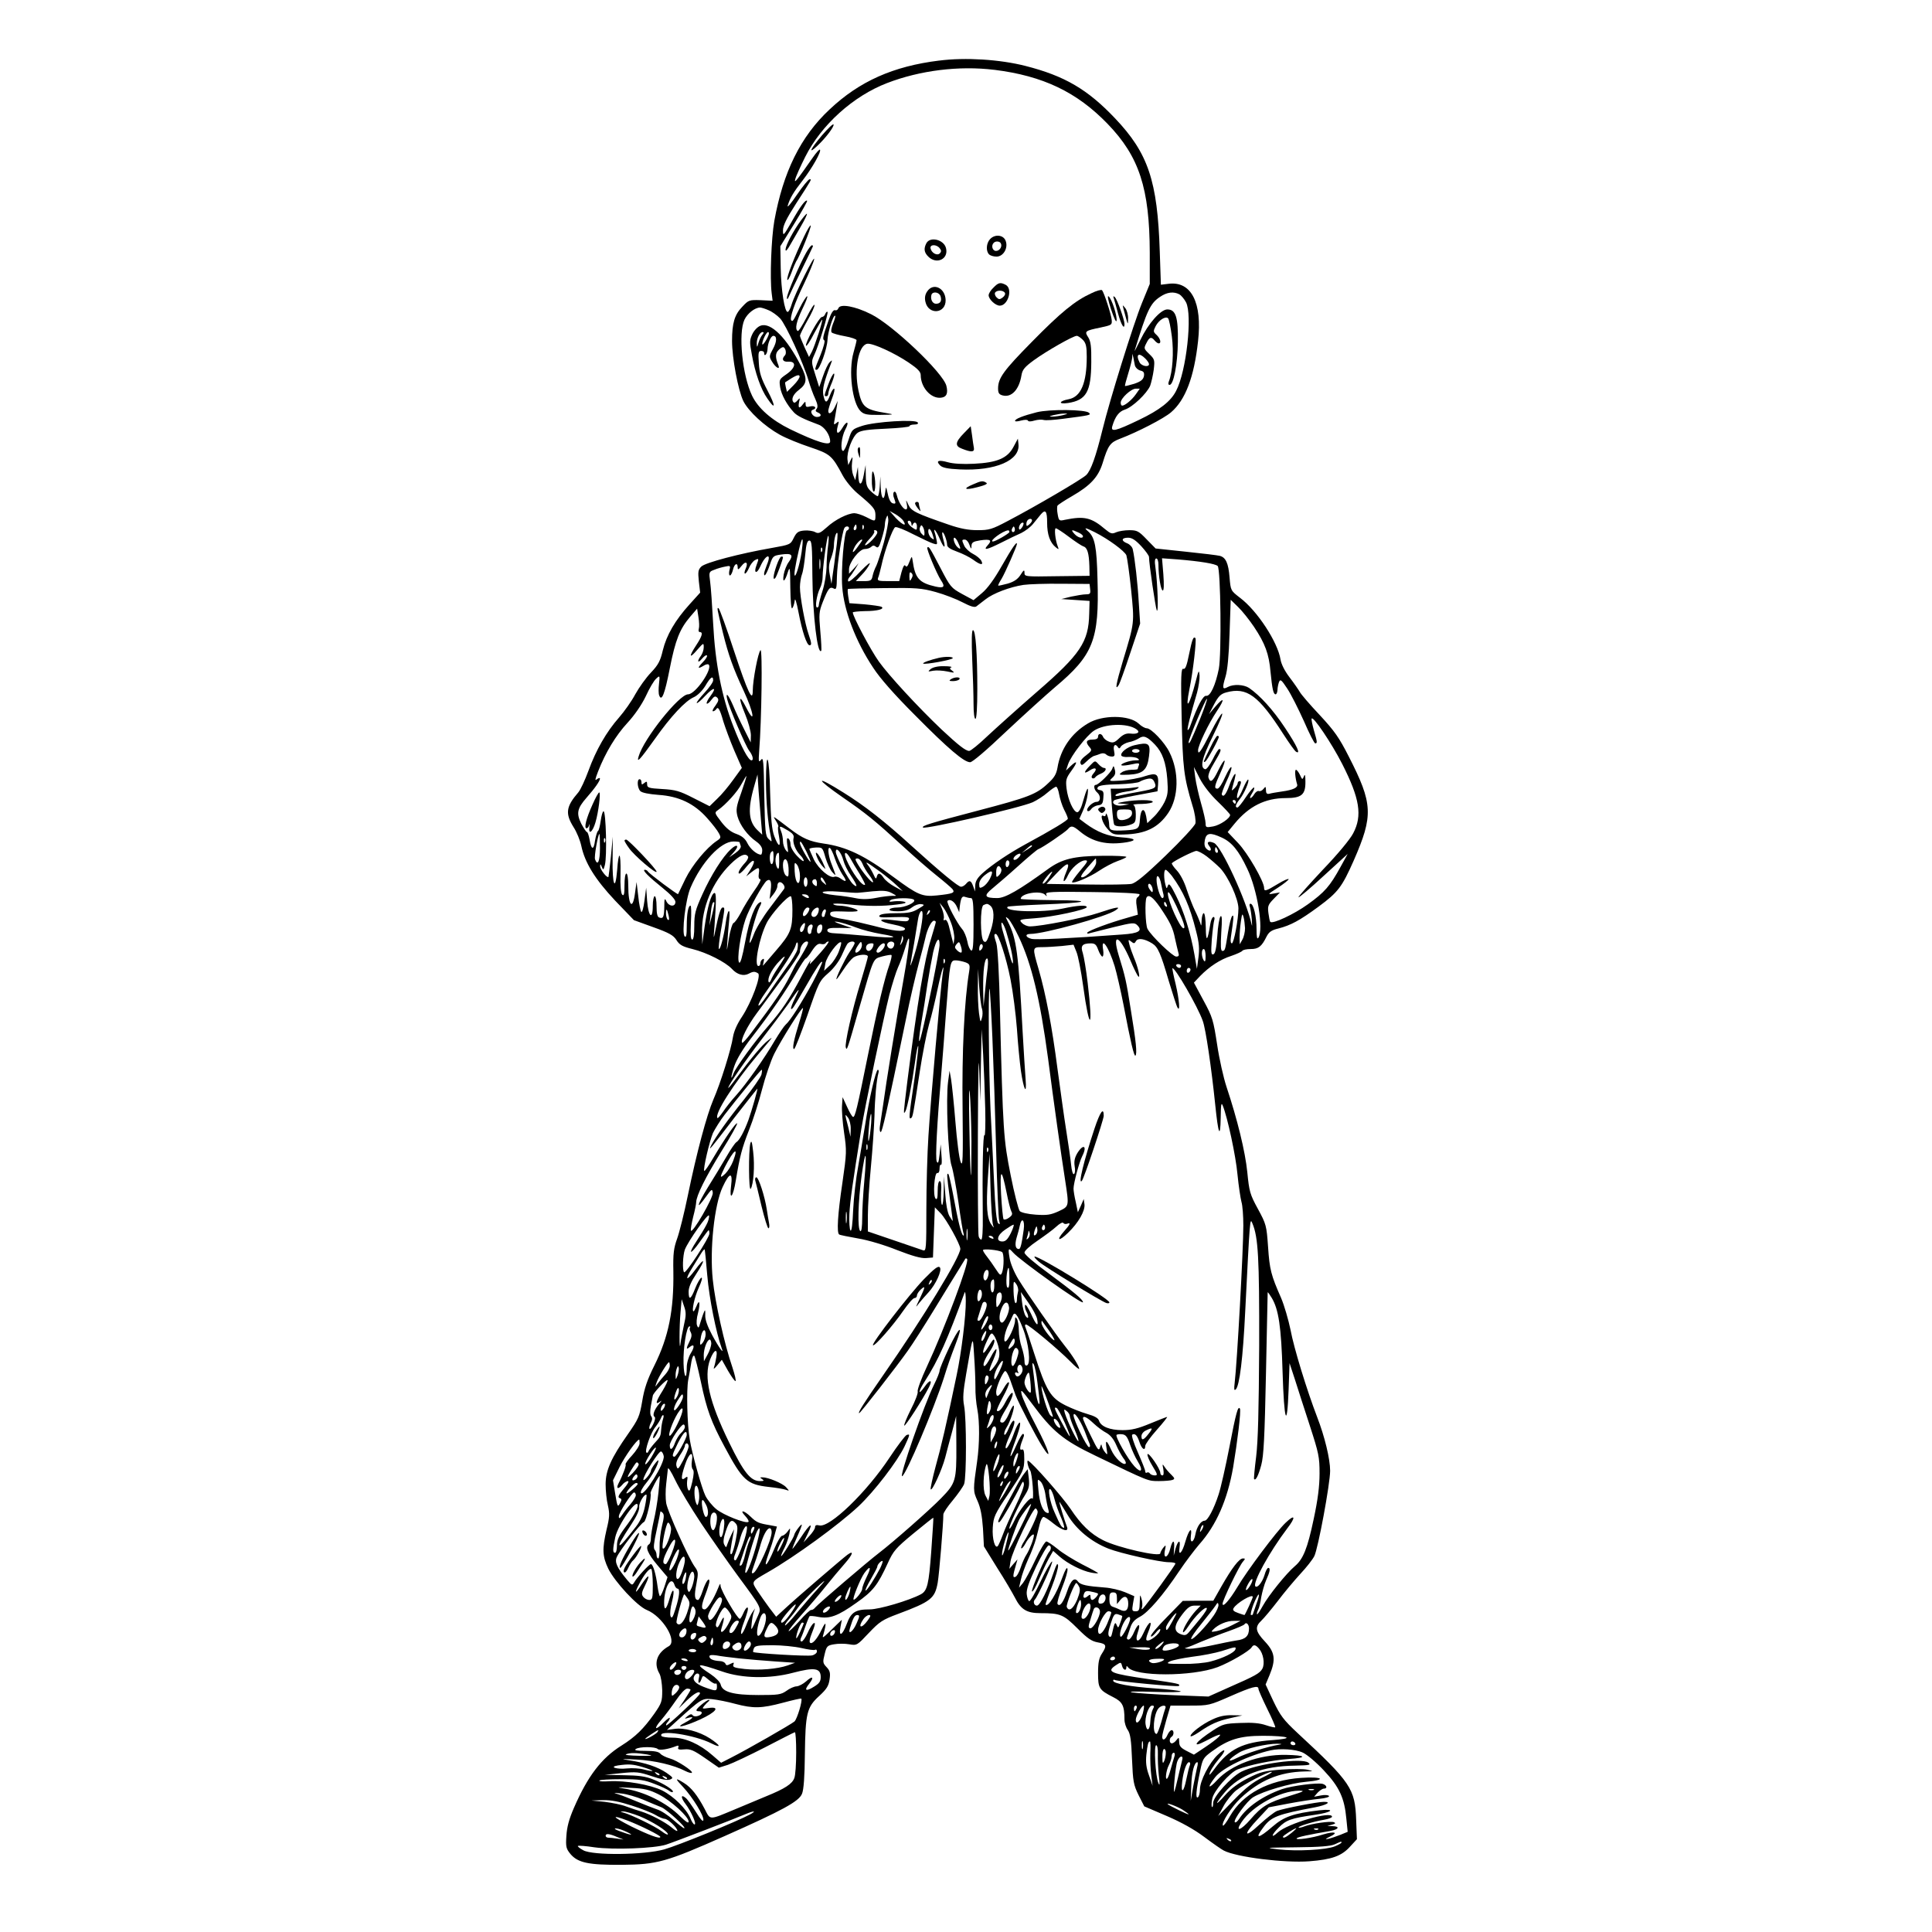 <?xml version="1.0" standalone="no"?>
<!DOCTYPE svg PUBLIC "-//W3C//DTD SVG 20010904//EN"
 "http://www.w3.org/TR/2001/REC-SVG-20010904/DTD/svg10.dtd">
<svg version="1.0" xmlns="http://www.w3.org/2000/svg"
 width="1024pt" height="1024pt" viewBox="0 0 1024 1024"
 preserveAspectRatio="xMidYMid meet">
<g transform="translate(0,1024) scale(0.1,-0.1)"
fill="#000000" stroke="none">
<path d="M4978 9919 c-244 -30 -423 -110 -581 -259 -154 -144 -246 -331 -293
-591 -16 -91 -24 -303 -14 -383 l5 -40 -63 3 c-61 2 -64 1 -97 -34 -42 -43
-55 -88 -55 -182 0 -90 32 -261 60 -319 27 -54 112 -133 193 -178 34 -19 106
-48 160 -66 107 -36 117 -44 173 -149 16 -30 51 -72 78 -95 86 -72 96 -84 96
-116 0 -36 0 -36 -50 -10 -22 11 -50 20 -62 20 -35 -1 -102 -34 -146 -75 -35
-31 -44 -35 -62 -25 -11 6 -38 10 -58 8 -31 -3 -40 -9 -55 -39 -17 -35 -19
-36 -115 -53 -172 -30 -354 -78 -375 -99 -17 -17 -18 -28 -13 -78 l7 -60 -56
-62 c-77 -85 -122 -163 -142 -244 -13 -56 -24 -77 -63 -118 -26 -27 -63 -79
-83 -115 -19 -36 -58 -91 -86 -123 -67 -76 -122 -172 -162 -282 -18 -49 -42
-101 -54 -115 -65 -75 -70 -112 -25 -184 17 -26 35 -71 41 -99 19 -90 73 -177
179 -290 l100 -104 102 -37 c84 -30 107 -43 123 -68 16 -26 32 -35 85 -48 77
-19 175 -69 209 -105 28 -31 62 -40 89 -26 24 13 33 13 50 2 18 -11 -35 -154
-86 -231 -25 -37 -42 -76 -47 -106 -9 -63 -67 -248 -104 -332 -35 -82 -88
-279 -135 -507 -19 -93 -45 -197 -57 -230 -18 -50 -22 -79 -20 -174 3 -205
-25 -346 -100 -497 -38 -76 -54 -123 -65 -190 -14 -82 -20 -95 -75 -174 -90
-128 -119 -193 -119 -267 0 -34 5 -84 12 -112 10 -44 9 -63 -7 -128 -24 -104
-22 -142 9 -207 35 -71 154 -199 204 -219 84 -34 164 -165 117 -192 -63 -35
-82 -90 -50 -145 8 -14 14 -52 15 -89 0 -59 -3 -68 -42 -124 -57 -80 -98 -121
-174 -169 -106 -66 -179 -162 -252 -330 -26 -60 -37 -101 -40 -149 -4 -58 -1
-68 22 -96 39 -46 96 -58 271 -57 188 2 234 14 547 153 306 136 393 183 409
224 9 21 14 93 15 207 3 219 10 251 76 311 40 37 50 53 55 88 5 34 2 46 -16
65 -20 21 -21 27 -10 69 10 42 14 46 50 52 21 4 57 4 80 0 41 -7 42 -6 104 60
57 60 72 70 155 101 174 65 195 82 210 165 8 45 30 313 30 362 0 9 22 42 50
75 27 33 54 71 60 86 13 35 13 347 0 415 -8 41 -5 76 11 169 37 214 35 208 42
97 4 -55 7 -129 7 -165 -1 -36 4 -89 10 -119 13 -67 12 -185 -1 -276 -22 -152
-22 -157 2 -210 16 -36 24 -77 29 -146 l5 -95 71 -115 c40 -62 81 -133 93
-156 32 -64 63 -83 136 -83 105 0 122 -7 196 -81 54 -54 75 -68 108 -74 46 -8
49 -17 21 -60 -15 -23 -20 -47 -20 -102 0 -81 5 -90 80 -128 50 -25 60 -46 60
-119 0 -17 8 -43 18 -56 13 -20 18 -53 22 -155 5 -118 8 -135 35 -190 l30 -59
119 -51 c77 -33 147 -72 200 -112 44 -33 90 -65 102 -71 66 -35 323 -67 454
-57 118 9 171 28 215 77 l37 40 -4 102 c-6 166 -27 198 -311 461 -75 70 -91
92 -128 169 l-41 88 21 50 c34 82 29 120 -24 177 -52 55 -55 78 -19 112 14 13
53 60 87 104 33 44 87 108 119 143 32 34 65 76 74 94 20 39 84 384 84 453 0
62 -29 182 -69 285 -53 138 -123 364 -141 462 -11 53 -33 129 -50 169 -53 120
-61 150 -69 271 -8 113 -10 120 -54 201 -42 77 -46 92 -56 194 -11 110 -53
281 -110 452 -16 48 -39 150 -50 225 -20 129 -24 145 -72 233 l-51 95 33 35
c49 50 106 88 166 107 29 10 55 22 58 27 4 5 23 9 44 9 41 0 58 13 84 66 13
25 26 34 63 43 65 17 111 41 213 116 103 76 124 104 186 244 105 240 102 301
-27 553 -50 98 -74 133 -153 218 -52 55 -100 111 -106 123 -7 12 -31 47 -54
77 -26 34 -44 70 -48 95 -15 92 -123 258 -215 327 -49 38 -49 38 -55 107 -6
76 -20 107 -52 115 -11 3 -92 13 -180 22 l-160 17 -47 48 c-42 44 -51 49 -92
49 -25 0 -56 -5 -70 -11 -22 -10 -29 -8 -57 15 -75 64 -112 72 -215 51 -30 -7
-32 -5 -38 29 -4 20 -4 41 -1 46 3 5 38 28 78 51 97 56 138 101 161 174 29 95
40 110 93 130 92 35 232 107 270 140 76 65 122 186 143 377 23 204 -36 319
-156 304 l-41 -5 -6 177 c-12 373 -61 520 -237 705 -145 153 -267 225 -476
278 -134 34 -316 46 -456 28z m292 -49 c258 -32 438 -118 601 -287 167 -173
222 -341 223 -683 l0 -165 -41 -100 c-46 -113 -172 -518 -209 -670 -36 -146
-62 -219 -87 -243 -24 -23 -268 -166 -415 -243 -85 -45 -99 -49 -161 -49 -48
0 -91 8 -152 29 -174 60 -199 72 -214 105 -14 30 -14 30 -9 4 13 -59 -37 -16
-52 45 -4 17 -10 25 -16 19 -5 -5 -5 -20 2 -36 9 -24 8 -27 -7 -24 -11 2 -21
19 -27 48 -10 44 -10 44 -14 13 -6 -54 -22 -37 -24 25 l-2 57 -3 -52 c-2 -29
-7 -53 -11 -53 -4 0 -20 11 -35 25 -23 22 -27 34 -28 83 l-1 57 -10 -53 c-11
-60 -27 -60 -29 1 l-2 42 -7 -35 -7 -35 -11 27 c-6 15 -9 44 -6 65 4 36 4 36
-8 13 l-12 -25 -4 28 c-5 42 26 125 55 144 18 12 57 17 149 21 68 3 124 9 124
13 0 5 12 9 26 9 16 0 23 4 18 11 -11 18 -227 4 -294 -18 -54 -18 -55 -19 -73
-75 -10 -32 -23 -58 -28 -58 -17 0 -9 75 11 113 24 44 9 51 -16 8 -22 -37 -35
-31 -24 10 8 27 7 29 -7 17 -14 -12 -15 -9 -9 20 3 17 8 47 11 65 l5 32 -15
-32 c-15 -33 -35 -44 -35 -20 0 6 9 36 20 65 11 28 16 52 11 52 -6 0 -15 -16
-22 -35 -16 -44 -26 -44 -35 1 -6 32 3 69 41 169 7 18 6 18 -8 5 -8 -8 -24
-41 -35 -74 l-20 -58 -21 67 c-21 64 -21 69 -6 102 24 50 77 224 71 230 -3 3
-8 -2 -12 -11 -3 -9 -11 -16 -18 -16 -14 0 -89 -136 -84 -152 2 -6 22 23 43
65 22 41 41 74 43 73 4 -5 -38 -136 -55 -170 l-15 -28 -24 52 c-13 29 -24 56
-24 61 0 5 18 42 40 81 23 39 39 76 37 82 -2 6 -21 -24 -42 -66 -22 -42 -42
-75 -47 -72 -16 10 -7 50 25 117 18 37 30 67 25 67 -4 0 -22 -28 -39 -62 -36
-72 -37 -73 -45 -66 -10 11 18 93 67 193 26 55 51 114 54 130 7 36 -103 -184
-119 -238 -6 -21 -15 -39 -21 -40 -16 -3 -35 114 -37 233 l-2 115 73 118 c40
65 71 120 69 123 -8 8 -36 -29 -82 -111 -43 -75 -46 -78 -46 -46 0 25 18 62
68 140 88 136 85 131 73 131 -6 0 -36 -37 -67 -82 -31 -46 -53 -72 -49 -58 12
40 30 71 80 135 49 63 100 153 91 162 -3 3 -20 -16 -38 -42 -85 -122 -100
-140 -93 -115 3 14 27 67 53 119 85 169 254 322 434 391 174 67 381 93 568 70z
m981 -1190 c10 -6 26 -25 35 -42 35 -67 2 -366 -52 -469 -28 -56 -87 -102
-198 -155 -125 -60 -151 -66 -140 -31 15 50 35 76 66 86 41 13 116 85 134 126
6 17 15 55 19 85 6 52 5 56 -24 84 -29 28 -29 30 -15 57 16 33 26 36 44 14 7
-8 16 -15 21 -15 16 0 9 26 -11 45 -18 16 -18 20 -5 46 17 33 53 55 66 42 5
-5 14 -48 20 -96 11 -83 4 -190 -16 -239 -4 -11 -3 -18 4 -18 21 0 42 107 44
227 2 132 -11 173 -56 173 -35 0 -101 -75 -142 -160 -20 -41 -34 -67 -31 -58
65 212 82 250 135 285 37 25 71 29 102 13z m-2178 -84 c18 -7 46 -27 62 -44
30 -32 123 -235 151 -331 9 -30 24 -72 35 -95 13 -29 15 -44 7 -53 -7 -9 -6
-14 6 -19 23 -9 20 -24 -4 -24 -23 0 -41 31 -22 38 24 8 12 24 -13 18 -20 -5
-25 -3 -25 11 -1 17 -1 17 -14 1 -19 -26 -27 -22 -21 10 6 24 5 25 -8 10 -8
-10 -17 -15 -20 -11 -16 15 -4 43 28 67 43 33 45 58 9 129 -74 145 -158 230
-212 211 -16 -5 -34 -24 -44 -44 -15 -32 -16 -42 -3 -110 17 -96 48 -184 82
-232 44 -65 45 -42 1 42 -34 65 -43 94 -46 145 -4 55 -2 65 12 65 9 0 16 -4
16 -10 0 -25 17 -7 18 19 1 33 18 71 31 71 20 0 19 -31 -2 -69 -21 -38 -21
-42 -5 -68 20 -33 45 -46 33 -17 -16 39 -16 61 0 77 9 10 20 17 25 17 13 0 21
-33 10 -44 -19 -19 -11 -35 17 -33 46 3 41 -32 -8 -66 -39 -27 -40 -29 -34
-70 7 -40 35 -92 73 -133 17 -18 50 -35 131 -65 31 -11 61 -55 61 -89 0 -25
-71 -3 -212 65 -98 48 -170 111 -202 178 -52 109 -74 331 -40 403 16 33 54 63
82 64 7 0 27 -6 45 -14z m-32 -130 c-7 -8 -16 -27 -21 -43 -7 -25 -8 -26 -9
-5 -1 28 16 62 31 62 7 0 7 -5 -1 -14z m32 -3 c-10 -27 -33 -59 -33 -46 0 18
22 63 31 63 5 0 6 -8 2 -17z m1942 -159 c3 -12 15 -24 29 -28 18 -4 22 -11 19
-30 -4 -18 -16 -28 -51 -40 -26 -8 -48 -13 -49 -12 -2 2 6 32 17 67 11 35 20
73 21 84 l1 20 5 -20 c2 -11 6 -30 8 -41z m55 36 c11 -11 20 -24 20 -30 0 -18
-39 -11 -50 9 -22 43 -4 55 30 21z m-1864 -142 l-35 -35 -6 25 c-3 13 -5 25
-3 26 54 36 73 44 76 32 2 -7 -13 -29 -32 -48z m1814 -48 c-21 -30 -58 -60
-72 -60 -5 0 -8 7 -8 16 0 23 55 74 80 74 l21 0 -21 -30z m-1231 -672 c22 -36
-15 -15 -54 31 l-20 23 32 -18 c17 -10 36 -26 42 -36z m761 -8 c0 -63 15 -106
46 -131 16 -13 17 -12 10 6 -13 33 -19 95 -10 95 5 0 36 -20 69 -45 33 -25 68
-48 77 -51 21 -6 30 -36 32 -105 l1 -51 -172 -2 c-170 -3 -173 -2 -173 18 0
18 -4 16 -21 -11 -15 -23 -34 -36 -67 -46 -26 -7 -49 -12 -51 -11 -2 2 6 18
18 37 18 30 81 172 81 184 0 17 -27 -23 -80 -116 -41 -72 -76 -120 -106 -145
l-44 -37 -61 33 c-58 32 -62 37 -114 137 -58 111 -62 117 -70 109 -6 -6 50
-139 72 -173 24 -35 17 -44 -28 -34 -88 20 -109 44 -122 139 -4 24 -4 24 -17
-8 -9 -24 -15 -30 -21 -21 -5 9 -12 -2 -21 -34 l-12 -47 -59 0 c-51 0 -58 2
-53 17 4 9 11 37 17 62 17 81 61 202 74 207 7 3 50 -14 96 -38 46 -23 94 -46
106 -49 21 -7 22 -5 17 19 -3 15 -7 33 -10 40 -9 30 9 8 27 -34 22 -53 34 -55
19 -4 -5 19 -8 36 -5 38 6 6 25 -44 25 -66 0 -12 17 -23 53 -36 28 -10 66 -29
84 -42 39 -29 58 -32 44 -6 -5 10 -25 27 -45 37 -19 10 -39 29 -45 42 -14 31
-14 33 3 33 8 0 19 -12 24 -27 9 -25 11 -25 11 -6 1 18 9 23 46 29 55 8 65 1
40 -26 -26 -29 -6 -25 72 14 37 19 85 42 106 51 20 10 49 31 63 49 14 17 32
39 40 49 25 30 34 19 34 -43z m-865 -104 c-15 -53 -33 -109 -40 -124 -8 -15
-17 -39 -20 -54 -5 -25 -10 -28 -47 -28 l-42 0 31 33 c17 17 36 43 42 57 7 14
-13 -2 -48 -38 -32 -35 -62 -59 -65 -53 -4 5 0 15 7 23 7 7 20 27 30 43 l18
30 -25 -28 -26 -28 0 24 c0 36 55 107 83 107 13 0 28 5 35 12 8 8 15 8 25 0
11 -9 17 -1 30 42 9 29 17 62 17 74 0 11 3 29 8 39 6 15 7 14 10 -9 2 -14 -9
-69 -23 -122z m785 115 c0 -5 -7 -14 -15 -21 -12 -10 -15 -10 -15 2 0 8 3 18
7 21 9 10 23 9 23 -2z m-639 -18 c0 -11 3 -13 6 -5 8 20 23 14 23 -9 0 -20 -2
-20 -22 -7 -25 17 -35 38 -19 38 6 0 11 -8 12 -17z m589 -14 c-7 -11 -14 -18
-17 -15 -8 8 5 36 17 36 7 0 7 -6 0 -21z m-880 -4 c0 -8 -4 -15 -10 -15 -5 0
-7 7 -4 15 4 8 8 15 10 15 2 0 4 -7 4 -15z m37 -7 c-3 -8 -6 -5 -6 6 -1 11 2
17 5 13 3 -3 4 -12 1 -19z m323 -23 c0 -17 -2 -18 -15 -4 -9 9 -13 23 -9 33 5
14 9 15 15 4 5 -7 9 -22 9 -33z m-400 26 c0 -5 -5 -11 -11 -13 -15 -5 -32
-208 -25 -298 9 -127 72 -291 164 -429 37 -57 113 -143 222 -252 177 -179 260
-249 292 -249 12 0 87 64 191 163 95 89 211 194 258 234 203 170 236 251 226
573 -4 171 -14 222 -49 253 -27 23 -16 22 35 -4 73 -37 158 -100 167 -122 4
-12 16 -94 25 -182 18 -179 19 -172 -44 -380 -36 -121 -43 -160 -21 -125 5 8
33 85 61 170 l52 155 -7 108 c-6 105 -21 237 -32 285 -2 12 -16 27 -29 32 -34
13 -32 30 4 30 21 0 39 -12 70 -45 22 -24 41 -50 41 -57 0 -36 34 -265 41
-283 10 -21 5 140 -7 228 -5 32 -3 47 5 47 6 0 11 -15 11 -32 0 -62 13 -138
23 -138 6 0 7 31 3 86 l-7 85 83 -6 c120 -10 200 -23 212 -35 16 -16 21 -468
6 -545 -17 -85 -45 -147 -67 -143 -16 3 -46 -53 -83 -156 -5 -16 -12 -27 -15
-25 -4 5 14 77 50 199 8 30 14 71 13 90 -3 32 -5 29 -20 -30 -34 -132 -58
-165 -34 -44 19 91 39 264 32 272 -11 10 -17 -5 -34 -87 -12 -61 -20 -80 -30
-76 -12 4 -14 -36 -9 -257 6 -270 11 -314 58 -470 12 -37 18 -79 15 -92 -3
-13 -74 -90 -157 -170 -111 -107 -160 -147 -183 -151 -17 -3 -125 -5 -240 -3
l-209 3 50 53 c61 65 79 68 53 7 -11 -25 -15 -45 -11 -45 5 0 14 14 21 30 16
37 65 80 92 80 17 0 13 -8 -27 -55 -26 -31 -45 -58 -43 -61 9 -9 94 27 144 61
28 19 72 42 97 51 26 9 47 19 47 22 0 4 -57 7 -127 6 -151 -1 -215 -17 -288
-70 -154 -112 -227 -154 -269 -154 -68 0 -74 12 -26 51 23 19 85 72 137 119
52 47 100 87 106 89 21 7 144 91 157 106 17 21 27 19 64 -12 67 -56 144 -74
249 -57 57 10 44 21 -30 26 -70 5 -128 28 -190 74 l-32 24 19 43 c11 24 22 63
25 87 6 52 -5 33 -27 -45 -8 -30 -20 -50 -28 -50 -20 0 -50 67 -57 126 -5 45
-3 54 26 94 35 48 32 59 -6 23 l-23 -22 11 33 c16 46 97 151 137 178 56 37
176 42 225 8 23 -16 7 -28 -33 -23 -21 2 -37 -5 -58 -25 -24 -23 -33 -26 -54
-18 -14 5 -28 17 -31 25 -8 20 -27 21 -27 1 0 -10 -10 -15 -30 -15 -33 0 -38
-14 -15 -40 14 -16 12 -20 -19 -44 -23 -17 -33 -32 -29 -42 5 -13 10 -11 33
11 15 15 34 28 41 29 8 2 22 7 32 11 11 4 23 3 30 -4 6 -6 19 -11 30 -11 15 0
17 5 12 30 -7 30 7 42 21 19 5 -8 9 -7 15 4 5 8 24 19 41 23 18 3 43 13 55 21
25 17 44 9 85 -34 39 -41 58 -94 65 -182 5 -68 3 -85 -15 -123 -12 -24 -37
-59 -56 -77 l-35 -34 -6 37 c-10 50 -29 40 -33 -17 -3 -50 -9 -54 -77 -58 -77
-4 -85 -1 -86 29 0 28 -17 77 -18 54 -1 -7 -5 -10 -11 -7 -22 14 -8 -37 19
-67 27 -31 34 -33 89 -31 114 3 181 36 234 114 56 83 59 219 6 323 -25 51 -96
126 -120 126 -9 0 -29 11 -43 25 -50 46 -192 47 -268 1 -88 -52 -146 -136
-162 -235 -6 -34 -17 -53 -49 -82 -62 -59 -104 -75 -371 -145 -255 -67 -301
-81 -293 -90 12 -11 514 104 582 134 23 11 58 33 78 51 20 17 40 31 46 31 5 0
12 -18 16 -41 4 -22 15 -58 26 -80 11 -21 20 -42 20 -48 0 -9 -81 -58 -225
-136 -88 -48 -177 -108 -227 -153 -28 -25 -38 -43 -39 -66 l-1 -31 -10 28
c-11 31 -20 34 -38 12 -7 -8 -18 -15 -26 -15 -15 0 -105 74 -263 217 -139 127
-250 214 -360 282 -151 95 -153 78 -3 -26 122 -84 169 -122 312 -253 63 -58
147 -131 185 -161 39 -31 76 -63 83 -71 16 -20 4 -25 -82 -34 -77 -8 -101 2
-228 96 -155 116 -252 162 -373 179 -74 11 -111 27 -179 79 -96 73 -92 71 -73
41 9 -14 15 -28 12 -31 -3 -2 -1 -26 4 -51 11 -61 -2 -60 -25 1 -13 36 -18 88
-22 230 -4 200 -22 245 -22 54 1 -108 10 -214 26 -287 6 -29 6 -29 -12 -12
-17 16 -19 38 -23 228 -3 184 -5 208 -17 192 -13 -16 -14 -11 -10 47 13 162
18 545 7 534 -13 -12 -41 -160 -41 -214 0 -66 -26 -11 -100 212 -39 120 -76
220 -81 224 -10 6 -9 -1 23 -131 29 -117 54 -187 110 -307 53 -114 64 -187 14
-90 -39 77 -44 57 -7 -32 17 -41 31 -92 31 -113 l-1 -38 -35 70 c-20 39 -45
93 -56 120 -26 61 -43 82 -34 40 11 -46 97 -247 117 -274 19 -24 25 -51 12
-51 -16 0 -53 69 -96 180 -62 159 -96 333 -107 545 -5 94 -12 194 -16 222 -7
51 -6 53 22 63 16 7 42 14 58 17 27 6 29 5 22 -20 -3 -15 -2 -27 3 -27 5 0 12
14 16 30 7 32 25 41 25 13 0 -15 4 -13 20 7 23 30 38 20 22 -15 -6 -14 -8 -25
-3 -25 5 0 14 14 21 30 7 17 21 35 31 41 22 11 22 9 9 -26 -17 -44 1 -50 20
-7 29 65 62 73 35 9 -8 -20 -15 -42 -15 -48 0 -22 15 2 31 49 15 45 18 47 60
53 56 8 66 -2 41 -38 -12 -15 -24 -46 -28 -68 -8 -48 6 -39 22 13 11 33 12 23
13 -82 1 -74 5 -116 10 -110 5 5 11 23 13 39 2 20 9 -1 21 -63 19 -99 43 -172
58 -172 12 0 11 11 -5 58 -19 54 -46 199 -46 250 0 22 5 53 11 69 6 15 13 62
17 103 5 57 11 75 22 75 13 0 15 -28 16 -190 2 -207 27 -419 47 -394 2 2 0 49
-5 103 -8 91 -7 104 13 155 29 73 37 83 58 72 14 -8 16 0 17 63 1 64 28 239
40 258 7 11 24 10 24 -1z m876 -18 c-10 -10 -19 5 -10 18 6 11 8 11 12 0 2 -7
1 -15 -2 -18z m-431 -23 c7 -22 6 -23 -9 -11 -9 7 -16 23 -16 34 0 26 15 12
25 -23z m-295 18 c0 -15 -50 -68 -64 -68 -5 0 5 15 22 33 18 18 29 36 26 40
-4 4 -2 7 4 7 7 0 12 -5 12 -12z m700 2 c0 -7 -74 -50 -87 -50 -24 0 52 57 80
59 4 1 7 -3 7 -9z m365 -2 c14 -6 25 -15 25 -20 0 -15 -27 -8 -45 12 -21 23
-16 25 20 8z m-1284 -95 c-6 -49 -14 -108 -18 -133 l-6 -45 -9 49 c-7 37 -5
58 7 88 8 21 15 51 15 66 0 34 11 74 18 67 3 -2 0 -44 -7 -92z m-42 25 c-4
-29 -8 -81 -8 -114 -1 -34 -10 -90 -21 -124 -11 -34 -20 -69 -20 -76 0 -8 -4
-14 -9 -14 -13 0 -2 67 15 102 8 15 14 41 14 58 0 52 23 220 30 220 3 0 3 -24
-1 -52z m689 17 c16 -34 15 -40 -2 -26 -16 13 -28 51 -17 51 4 0 13 -11 19
-25z m-829 -50 c-10 -70 -37 -154 -38 -117 -1 19 21 126 35 171 10 30 11 3 3
-54z m321 62 c0 -2 -11 -18 -25 -37 -26 -36 -33 -34 -14 3 13 23 39 46 39 34z
m-213 -59 c-3 -8 -6 -5 -6 6 -1 11 2 17 5 13 3 -3 4 -12 1 -19z m-10 -90 c-2
-13 -4 -3 -4 22 0 25 2 35 4 23 2 -13 2 -33 0 -45z m484 -55 c-9 -16 -10 -14
-11 12 0 21 3 26 11 18 8 -8 8 -16 0 -30z m947 -55 c3 -24 0 -28 -22 -28 -14
0 -49 -6 -78 -12 l-53 -13 75 -5 75 -5 -2 -69 c-3 -148 -47 -214 -276 -412
-100 -87 -219 -194 -264 -236 -45 -43 -88 -78 -96 -78 -19 0 -57 30 -147 114
-126 120 -280 287 -332 360 -43 60 -138 239 -138 260 0 3 28 6 63 7 67 0 108
11 89 23 -6 3 -47 9 -90 13 l-80 6 -6 35 c-3 20 -4 38 -2 40 3 2 89 4 193 5
169 2 197 0 273 -21 47 -13 111 -38 143 -55 40 -21 63 -28 72 -21 7 5 29 22
48 37 40 32 129 66 202 77 28 4 118 7 200 6 l150 -1 3 -27z m869 -201 c58 -87
79 -143 87 -237 9 -91 15 -120 27 -120 5 0 9 10 10 23 0 12 4 31 8 42 7 17 13
12 44 -35 20 -30 59 -108 88 -172 28 -65 55 -118 60 -118 12 0 11 8 -7 69 -8
29 -14 57 -12 62 6 18 106 -130 162 -240 93 -183 108 -274 58 -368 -16 -31
-82 -111 -161 -193 -73 -78 -131 -143 -129 -146 3 -2 63 48 133 113 l128 117
-38 -69 c-56 -102 -84 -134 -173 -198 -72 -52 -187 -106 -199 -93 -3 2 -7 23
-10 46 -5 37 -2 45 28 76 l33 34 -34 -6 c-33 -6 -32 -4 23 31 31 20 57 41 57
45 0 5 -26 -6 -57 -25 -64 -39 -73 -41 -73 -21 0 34 -87 185 -138 238 l-55 58
37 45 c76 92 162 135 271 135 84 0 105 18 104 88 0 34 -3 42 -8 27 -8 -19 -9
-18 -21 8 -7 15 -17 27 -21 27 -8 0 -4 -44 6 -77 6 -17 -21 -30 -80 -38 -27
-4 -58 -9 -67 -12 -13 -3 -18 2 -18 19 -1 20 -2 21 -13 7 -7 -9 -17 -14 -24
-12 -7 3 -18 -5 -25 -16 -7 -12 -16 -21 -21 -21 -4 0 0 11 9 25 9 14 14 28 11
31 -3 3 -22 -19 -43 -50 -20 -31 -41 -56 -45 -56 -15 0 -10 16 11 43 25 31 53
97 46 105 -3 3 -15 -18 -27 -46 -12 -29 -25 -52 -30 -52 -7 0 0 33 16 73 4 10
3 17 -4 17 -6 0 -11 -5 -11 -11 0 -6 -8 -18 -17 -27 -16 -16 -16 -15 -10 8 18
63 19 75 10 65 -5 -5 -18 -31 -27 -57 -18 -49 -31 -65 -40 -50 -3 4 9 36 25
71 17 35 28 68 26 74 -3 7 -17 -16 -33 -50 -15 -35 -33 -63 -41 -63 -19 0 -17
13 16 85 36 79 25 87 -13 10 -28 -58 -41 -67 -51 -36 -3 12 7 40 30 77 36 61
41 74 27 74 -4 0 -20 -25 -35 -56 -16 -31 -33 -54 -40 -51 -28 9 -17 58 42
177 33 67 55 120 48 118 -6 -2 -33 -46 -59 -98 -52 -102 -68 -125 -68 -97 0
26 56 143 101 210 43 65 37 76 -11 20 l-32 -38 27 52 c23 43 35 55 64 63 109
30 171 -15 303 -221 31 -48 61 -90 67 -93 27 -17 6 30 -58 126 -64 97 -134
173 -191 212 -28 18 -82 21 -112 5 -29 -16 -31 -7 -13 53 11 36 18 110 22 231
l6 178 39 -38 c22 -21 60 -69 85 -106z m-2943 -9 c-3 -10 -1 -18 5 -18 19 0
12 -23 -19 -70 -40 -61 -37 -74 5 -25 34 39 35 39 35 14 0 -14 -7 -34 -15 -45
-22 -29 -17 -43 6 -15 11 13 22 21 26 17 4 -3 -6 -20 -22 -36 -30 -31 -28 -38
5 -18 10 7 22 9 26 6 23 -23 -70 -158 -109 -158 -47 0 -235 -235 -262 -329
-12 -39 7 -18 85 91 86 122 163 204 208 223 19 9 43 32 60 59 28 48 42 57 42
30 0 -10 -21 -39 -46 -66 -25 -27 -44 -52 -41 -54 3 -3 23 14 45 38 46 49 64
48 27 -2 -14 -18 -22 -36 -19 -39 3 -3 14 5 24 19 15 20 21 22 31 13 10 -10 8
-19 -9 -43 -13 -16 -18 -30 -13 -30 5 0 13 5 17 11 10 17 20 -1 38 -65 10 -32
35 -100 57 -152 l41 -94 -45 -62 c-25 -35 -63 -81 -86 -102 l-40 -39 -85 43
c-74 38 -96 44 -166 48 -72 4 -80 7 -80 25 0 16 -3 17 -15 7 -12 -10 -15 -10
-15 4 0 9 -4 16 -10 16 -15 0 -12 -47 4 -63 9 -9 45 -16 96 -20 108 -7 190
-46 258 -123 27 -30 55 -66 62 -80 12 -22 12 -26 -11 -41 -55 -37 -130 -128
-166 -201 -20 -42 -38 -79 -39 -81 -3 -4 -152 107 -160 120 -3 5 -10 9 -16 9
-17 0 19 -36 95 -97 41 -33 67 -61 67 -73 0 -28 -34 -26 -48 3 -9 19 -11 15
-11 -29 -1 -55 -6 -65 -27 -57 -10 3 -14 22 -14 59 0 30 -4 54 -10 54 -5 0
-10 -23 -10 -51 0 -79 -24 -58 -30 27 l-5 69 -9 -68 c-5 -38 -12 -65 -17 -60
-4 4 -12 42 -16 83 l-9 75 -8 -57 c-12 -95 -36 -71 -36 38 0 36 -4 64 -10 64
-6 0 -10 -27 -10 -62 0 -47 -3 -59 -12 -50 -7 7 -11 46 -9 114 2 115 -10 126
-18 15 -10 -117 -26 -77 -24 58 l1 120 -10 -105 c-6 -58 -12 -106 -13 -108 -7
-8 -45 40 -44 56 0 14 2 14 9 -3 7 -18 9 -17 16 10 12 43 6 285 -7 285 -5 0
-11 -23 -15 -50 -4 -28 -10 -53 -15 -55 -4 -3 -11 -26 -15 -50 -7 -53 -20 -51
-29 5 -4 22 -10 40 -14 40 -4 0 -17 20 -30 44 -27 55 -22 81 28 138 45 51 71
89 71 101 0 5 -7 4 -16 -3 -12 -10 -10 -1 6 41 39 100 94 191 156 258 37 40
75 95 97 141 19 42 44 84 55 93 19 18 20 17 15 -27 -3 -25 -3 -53 1 -62 13
-34 29 5 56 143 30 152 53 209 108 274 l37 43 7 -45 c4 -24 5 -52 2 -61z
m2656 -480 c-45 -110 -59 -140 -60 -122 0 17 92 235 97 230 3 -2 -14 -51 -37
-108z m95 -437 c36 -35 65 -66 65 -70 0 -18 -53 -54 -89 -61 -38 -7 -41 -6
-41 16 0 13 -11 61 -24 106 -13 46 -27 108 -31 138 l-7 55 31 -61 c19 -37 56
-85 96 -123z m-2526 48 c-27 -75 -29 -91 -20 -126 13 -47 54 -102 99 -133 21
-15 32 -31 32 -46 0 -13 -3 -24 -7 -24 -22 1 -56 30 -71 60 -12 25 -29 39 -59
50 -29 10 -54 30 -80 64 -36 47 -37 49 -18 62 43 30 105 99 126 140 13 23 24
42 25 41 2 -1 -11 -41 -27 -88z m105 -153 l6 -70 -21 20 c-52 47 -58 111 -21
239 l17 60 6 -90 c4 -49 10 -121 13 -159z m2516 104 c0 -5 -2 -10 -4 -10 -3 0
-8 5 -11 10 -3 6 -1 10 4 10 6 0 11 -4 11 -10z m-2375 -151 c27 -16 35 -27 31
-41 -6 -24 11 -66 36 -91 10 -10 18 -23 18 -29 0 -7 -16 5 -35 25 -20 21 -35
47 -35 61 0 14 -5 28 -12 32 -8 5 -9 -5 -5 -37 6 -40 6 -42 -8 -25 -8 11 -15
32 -15 47 0 15 -4 39 -10 53 -12 31 -11 32 35 5z m-995 -94 c0 -70 -12 -97
-26 -60 -6 14 16 135 23 135 2 0 3 -34 3 -75z m3295 56 c53 -24 90 -68 136
-166 54 -112 87 -321 59 -365 -7 -11 -10 3 -10 45 0 68 -16 135 -32 135 -6 0
-7 -8 -3 -17 3 -10 8 -40 10 -68 2 -27 2 -39 -1 -25 -27 125 -160 414 -199
432 -30 13 -43 5 -25 -17 17 -21 4 -33 -15 -14 -11 10 -13 25 -9 47 8 38 28
41 89 13z m-3268 -23 c-3 -8 -6 -5 -6 6 -1 11 2 17 5 13 3 -3 4 -12 1 -19z
m713 -2 c0 -2 3 -11 6 -19 3 -9 -7 -23 -28 -38 l-33 -23 24 27 c32 35 19 48
-15 16 -44 -40 -106 -139 -151 -239 -38 -84 -43 -104 -43 -167 0 -48 -4 -73
-11 -73 -8 0 -10 26 -7 90 3 50 2 90 -2 90 -12 0 -20 -41 -20 -109 0 -47 -3
-62 -11 -54 -17 17 5 198 31 258 57 134 160 245 227 245 18 0 33 -2 33 -4z
m355 -51 c13 -27 23 -51 21 -52 -5 -6 -56 84 -56 98 0 18 7 9 35 -46z m1195
31 c0 -2 -12 -11 -27 -20 l-28 -17 24 20 c23 21 31 25 31 17z m-1095 -61 c9
-30 25 -65 36 -77 23 -25 23 -27 -7 52 -15 41 -18 84 -5 75 5 -3 17 -27 26
-55 9 -27 27 -65 40 -85 26 -37 22 -44 -10 -21 -11 8 -25 12 -32 9 -24 -10
-84 41 -109 91 -13 28 -24 53 -24 56 0 4 16 7 35 8 34 1 35 0 50 -53z m2079
40 c3 -8 1 -15 -4 -15 -6 0 -10 7 -10 15 0 8 2 15 4 15 2 0 6 -7 10 -15z
m-1984 -55 c5 -20 23 -57 40 -81 34 -50 39 -70 11 -45 -24 22 -91 148 -91 171
0 30 29 -2 40 -45z m-370 15 c0 -19 -4 -35 -10 -35 -11 0 -14 53 -3 63 11 12
13 8 13 -28z m2296 6 c21 -16 53 -44 71 -62 44 -47 96 -162 97 -213 0 -58 -24
-186 -35 -186 -6 0 -8 15 -5 33 15 100 17 122 7 112 -6 -6 -15 -44 -22 -85
-15 -96 -16 -100 -30 -100 -9 0 -10 25 -6 97 5 69 4 94 -4 86 -6 -6 -14 -53
-17 -104 -5 -66 -11 -94 -21 -97 -12 -4 -13 10 -8 81 4 47 10 92 13 101 3 9 1
16 -4 16 -6 0 -14 -17 -17 -37 -15 -93 -23 -100 -24 -20 -1 44 -5 77 -11 77
-5 0 -10 -17 -11 -37 -1 -33 -2 -35 -8 -13 -5 14 -17 43 -28 65 -11 22 -30 72
-43 110 -13 42 -35 83 -53 102 -17 18 -28 35 -26 38 14 14 116 65 130 65 9 0
34 -13 55 -29z m-2266 -28 c0 -35 -3 -44 -10 -33 -16 25 -11 80 7 80 2 0 3
-21 3 -47z m378 16 c9 -17 31 -54 49 -82 17 -29 30 -54 28 -56 -13 -12 -70 65
-99 133 -18 44 -2 48 22 5z m889 4 c-9 -9 -20 -13 -24 -9 -4 4 1 14 11 22 25
18 35 8 13 -13z m-1432 7 c3 -5 -4 -20 -15 -32 -28 -30 -43 -58 -31 -58 5 0
23 17 39 38 38 46 52 36 21 -15 l-24 -38 29 23 c38 29 43 28 38 -8 -3 -19 0
-30 8 -30 6 0 -8 -28 -33 -62 -24 -35 -56 -86 -70 -115 -15 -28 -32 -53 -39
-55 -6 -2 -18 -40 -25 -84 -11 -71 -12 -73 -8 -19 2 33 7 87 10 120 7 72 -9
56 -19 -20 -10 -70 -27 -135 -35 -135 -4 0 1 46 11 103 21 120 21 117 8 117
-10 0 -22 -39 -39 -125 -9 -46 -10 -43 -4 25 10 138 10 181 -1 177 -17 -6 -36
-73 -51 -177 l-13 -95 -1 65 c-2 130 55 266 151 360 49 48 80 61 93 40z m215
-74 c0 -33 -2 -37 -15 -26 -15 13 -21 71 -8 83 11 12 23 -16 23 -57z m391 37
c6 -16 22 -43 36 -61 14 -18 23 -35 20 -38 -6 -6 -55 53 -80 95 -16 27 -16 31
-2 31 8 0 20 -12 26 -27z m1239 6 c0 -24 -52 -79 -75 -79 -11 0 -3 15 27 50
24 27 44 50 46 50 1 0 2 -9 2 -21z m-460 -3 c0 -8 -4 -18 -10 -21 -5 -3 -10 3
-10 14 0 12 5 21 10 21 6 0 10 -6 10 -14z m-1110 -69 c0 -62 -25 -41 -28 24
-2 50 -1 52 13 35 8 -11 15 -37 15 -59z m426 22 c28 -21 66 -52 85 -70 l34
-32 -44 24 c-24 13 -50 34 -58 47 -18 27 -30 28 -36 5 -3 -14 -7 -11 -17 12
-8 17 -21 39 -29 49 -20 25 -7 17 65 -35z m641 15 c3 -8 -2 -23 -11 -32 -15
-15 -16 -14 -16 16 0 33 16 43 27 16z m-61 -53 c-9 -17 -25 -35 -36 -41 -17
-9 -20 -8 -20 14 0 16 12 34 33 50 37 29 45 21 23 -23z m965 17 c60 -81 96
-162 128 -291 17 -65 19 -95 13 -142 l-8 -60 -13 75 c-20 114 -57 233 -98 313
-29 58 -37 68 -43 53 -6 -18 -7 -18 -13 5 -9 34 -9 79 1 79 5 0 19 -15 33 -32z
m-653 -12 c-13 -19 -26 -32 -31 -29 -7 4 40 63 50 63 2 0 -7 -15 -19 -34z
m597 -34 c4 -20 9 -45 12 -54 2 -10 0 -18 -6 -18 -11 0 -31 62 -31 98 0 35 18
16 25 -26z m-1875 13 c0 -14 -4 -25 -10 -25 -5 0 -10 11 -10 25 0 14 5 25 10
25 6 0 10 -11 10 -25z m91 3 c11 -21 11 -22 -4 -9 -10 7 -17 17 -17 22 0 15 9
10 21 -13z m-286 -46 l-6 -47 20 25 c11 14 21 33 21 42 0 24 16 30 31 12 8
-10 10 -20 3 -28 -5 -7 -39 -52 -75 -100 -36 -47 -73 -109 -83 -137 -10 -27
-20 -48 -22 -46 -7 6 34 154 51 188 12 22 13 30 4 27 -26 -9 -57 -90 -79 -208
-15 -82 -26 -118 -32 -112 -14 14 7 153 33 229 19 57 94 191 113 205 20 13 27
-5 21 -50z m245 37 c0 -18 -2 -19 -15 -9 -15 12 -12 30 6 30 5 0 9 -10 9 -21z
m1780 -39 c-1 -12 -4 -11 -15 4 -8 10 -12 23 -8 29 7 11 23 -12 23 -33z
m-1565 -12 c6 0 42 4 81 8 55 5 77 3 100 -9 29 -16 29 -16 4 -15 -14 0 -53 -4
-87 -11 -41 -8 -75 -8 -105 -2 -23 5 -73 13 -110 16 -102 11 -84 27 20 19 48
-4 92 -7 97 -6z m1495 -8 c0 -5 -5 -12 -11 -16 -7 -4 -9 -22 -4 -49 l6 -43
-58 -17 c-90 -25 -203 -67 -210 -78 -3 -5 3 -7 13 -3 11 3 68 17 127 32 98 24
110 25 124 11 31 -30 10 -44 -79 -50 -282 -21 -458 -29 -481 -23 -32 8 -36 26
-6 26 74 0 405 92 453 126 32 22 2 17 -93 -15 -80 -27 -304 -71 -362 -71 -14
0 -33 8 -43 19 -16 17 -13 18 67 24 92 6 277 46 277 59 0 12 -46 10 -125 -7
-112 -24 -321 -17 -294 9 2 3 83 8 179 12 248 9 285 22 68 23 -98 1 -178 4
-178 7 0 29 104 46 129 22 10 -11 11 -10 6 2 -5 13 26 15 245 12 141 -1 250
-7 250 -12z m195 -62 c39 -84 50 -118 38 -118 -18 0 -82 142 -83 183 0 21 14
0 45 -65z m-1950 52 c8 -13 -5 -13 -25 0 -13 8 -13 10 2 10 9 0 20 -4 23 -10z
m-85 -73 c0 -102 -10 -126 -86 -214 -37 -43 -68 -80 -70 -81 -1 -2 0 6 3 19 4
15 3 20 -5 15 -7 -4 -12 -14 -12 -22 0 -8 -4 -14 -10 -14 -25 0 4 150 44 229
24 47 108 141 127 141 5 0 9 -33 9 -73z m946 63 c11 0 14 -26 14 -141 0 -107
-3 -140 -12 -137 -7 3 -17 24 -21 49 -5 24 -17 53 -27 64 -28 32 -86 143 -78
150 13 13 38 -4 50 -32 l12 -28 3 30 c6 47 12 58 29 51 9 -3 22 -6 30 -6z
m1002 -48 c54 -80 69 -110 80 -167 6 -28 14 -60 17 -72 6 -18 3 -23 -11 -23
-18 0 -132 109 -152 147 -11 20 -15 149 -5 166 11 19 34 2 71 -51z m-1303 38
c9 -14 -49 -40 -89 -40 -19 0 -38 -4 -41 -10 -4 -6 13 -10 43 -10 35 0 57 6
76 21 14 11 36 19 48 17 21 -3 19 -5 -15 -25 -31 -19 -53 -23 -116 -23 -51 0
-82 -4 -89 -12 -8 -10 8 -12 75 -9 69 2 84 0 81 -10 -6 -15 -8 -15 -92 -5 -79
10 -71 -9 9 -24 40 -8 64 -17 62 -24 -6 -17 -61 -11 -167 17 -52 13 -113 27
-135 31 -83 14 -95 18 -95 33 0 12 13 14 69 12 39 -2 73 -1 76 3 8 8 -60 28
-97 28 -15 0 -29 4 -32 8 -2 4 32 4 77 -1 102 -11 185 -11 262 -1 41 5 53 9
40 14 -11 4 -36 5 -55 3 -27 -4 -31 -2 -20 6 19 13 117 14 125 1z m-1070 -76
l-15 -59 6 54 c5 54 12 76 20 68 2 -2 -3 -30 -11 -63z m2409 50 c3 -8 2 -12
-4 -9 -6 3 -10 10 -10 16 0 14 7 11 14 -7z m-1144 -93 c12 -30 19 -68 18 -85
l-4 -31 -8 30 c-4 17 -12 47 -17 68 -6 23 -14 35 -21 31 -6 -4 -9 -1 -6 7 3 8
-1 30 -8 49 l-14 35 20 -25 c11 -14 29 -49 40 -79z m206 91 c25 -16 26 -71 4
-137 -18 -54 -24 -64 -36 -54 -19 15 -20 185 -1 192 17 8 21 8 33 -1z m-956
-18 c0 -15 -22 -44 -31 -39 -11 7 7 45 21 45 6 0 10 -3 10 -6z m50 -3 c0 -21
-13 -41 -26 -41 -17 0 -18 22 -2 38 14 14 28 16 28 3z m-796 -34 c4 -19 3 -26
-4 -22 -5 3 -10 18 -10 32 0 32 5 28 14 -10z m832 17 c-3 -9 -6 -18 -6 -20 0
-2 -4 -4 -9 -4 -5 0 -7 9 -4 20 3 11 10 20 15 20 6 0 7 -7 4 -16z m545 -7
c-10 -9 -11 -8 -5 6 3 10 9 15 12 12 3 -3 0 -11 -7 -18z m-31 -4 c0 -41 -21
-144 -45 -218 -14 -44 -23 -64 -19 -45 3 19 11 69 19 110 7 41 16 96 20 123 6
44 25 67 25 30z m1709 -73 c0 -19 -6 -46 -14 -60 l-14 -25 -1 36 c0 20 3 58 7
85 6 42 8 45 14 24 4 -14 7 -41 8 -60z m-1200 -44 c69 -144 114 -334 156 -646
30 -232 69 -508 90 -642 22 -144 23 -141 -34 -168 -42 -19 -61 -22 -121 -18
-42 3 -77 11 -85 19 -7 8 -29 93 -48 189 -38 191 -41 227 -57 875 -4 188 -12
334 -19 355 -13 41 -14 50 -3 50 14 0 55 -124 78 -241 13 -66 28 -184 34 -262
5 -78 15 -178 21 -222 15 -102 32 -135 25 -45 -3 36 -10 151 -16 255 -22 415
-32 491 -78 580 -14 28 -14 29 2 16 9 -8 34 -51 55 -95z m-864 49 c33 -13 93
-28 133 -35 112 -18 77 -25 -65 -11 -71 6 -148 13 -173 14 -31 1 -45 6 -45 16
0 11 15 14 65 13 l65 -1 -55 19 c-40 14 -45 18 -20 14 19 -3 62 -16 95 -29z
m425 28 c0 -5 -12 -44 -25 -88 -35 -109 -73 -342 -125 -750 -22 -179 -23 -186
-11 -165 10 17 34 140 52 268 6 46 13 81 16 78 2 -2 -7 -84 -21 -181 -29 -196
-30 -209 -17 -201 9 6 11 17 46 246 14 91 36 203 49 250 14 47 34 132 46 190
22 104 39 151 26 75 -10 -64 -64 -674 -75 -855 -6 -91 -11 -266 -11 -389 0
-208 -1 -223 -17 -218 -10 3 -80 27 -155 53 l-138 47 0 86 c0 47 7 163 16 256
9 94 17 215 19 270 2 97 11 192 21 228 3 9 1 17 -3 17 -11 0 -47 -157 -68
-295 -9 -55 -25 -152 -36 -215 -12 -63 -24 -168 -27 -233 -3 -74 -8 -115 -14
-109 -5 5 -8 45 -6 88 4 71 16 156 63 449 19 118 116 582 149 713 15 56 35
121 46 145 11 23 28 71 39 107 29 99 26 33 -9 -165 -38 -212 -95 -564 -109
-670 -7 -44 -14 -95 -17 -112 -3 -18 -1 -33 4 -33 8 0 30 96 133 594 22 110
54 245 69 300 15 56 31 117 35 136 9 44 32 90 45 90 6 0 10 -3 10 -7z m-697
-31 c-6 -24 -23 -30 -23 -9 0 13 21 39 26 34 2 -2 1 -13 -3 -25z m1070 -19
c22 -71 37 -139 36 -165 0 -13 -9 6 -18 42 -10 36 -25 89 -34 118 -9 28 -12
52 -7 52 4 0 15 -21 23 -47z m-1027 21 c-3 -9 -6 -20 -6 -25 0 -5 -4 -9 -10
-9 -11 0 -14 33 -3 43 12 13 25 7 19 -9z m52 -6 c-4 -27 -28 -36 -28 -10 0 20
8 32 22 32 5 0 8 -10 6 -22z m422 -75 c-11 -17 -11 -17 -6 0 3 10 6 24 7 30 0
9 2 9 5 0 3 -7 0 -20 -6 -30z m1328 -4 c29 -18 44 -51 87 -199 21 -69 41 -132
46 -140 15 -27 10 40 -10 125 -11 44 -18 81 -17 83 11 10 135 -204 161 -279
16 -43 46 -250 66 -444 16 -157 27 -185 29 -70 1 71 3 85 11 65 25 -62 69
-265 78 -365 6 -61 16 -126 21 -145 6 -19 10 -75 10 -125 0 -129 -33 -728 -46
-835 -4 -34 -3 -42 6 -34 20 20 38 165 50 414 25 496 25 498 38 466 31 -73 37
-182 36 -651 -2 -343 -6 -501 -16 -585 -8 -63 -13 -117 -11 -119 8 -11 23 18
38 74 13 48 18 146 25 485 5 234 9 427 9 430 1 3 10 -10 21 -28 37 -61 51
-153 58 -393 8 -264 24 -312 32 -94 l5 140 28 -85 c15 -47 50 -157 79 -245 48
-148 52 -167 52 -255 0 -67 -9 -138 -31 -241 -33 -157 -56 -213 -100 -250 -46
-39 -139 -155 -169 -209 -15 -27 -29 -48 -31 -46 -3 2 0 13 5 23 6 10 13 40
17 68 5 27 16 67 26 90 20 44 24 65 11 65 -5 0 -14 -17 -20 -39 -12 -38 -37
-69 -48 -59 -17 17 75 183 168 306 48 62 43 80 -8 31 -47 -44 -205 -255 -255
-340 -42 -70 -79 -112 -79 -89 0 18 88 201 108 223 13 15 13 17 0 17 -20 0
-58 -50 -114 -148 l-43 -76 -81 0 -81 -1 -84 -86 c-47 -47 -85 -92 -85 -100 0
-8 11 0 25 16 13 17 24 25 25 18 0 -22 -61 -69 -73 -56 -4 3 0 21 8 40 30 72
7 68 -25 -4 -24 -54 -48 -49 -29 6 17 48 2 51 -19 3 -9 -23 -23 -42 -30 -42
-8 0 -11 6 -8 13 2 6 10 29 17 50 9 28 23 43 51 58 43 22 123 114 209 243 33
49 81 112 105 140 91 102 150 237 180 409 22 131 43 300 36 311 -10 17 -21
-22 -56 -205 -20 -102 -45 -214 -57 -250 -25 -77 -58 -139 -74 -139 -20 0 -42
-33 -49 -72 -8 -45 -30 -52 -24 -8 8 52 -11 32 -29 -30 -17 -62 -39 -83 -31
-30 6 42 -8 37 -21 -7 l-10 -38 2 38 c4 48 -8 48 -20 0 -11 -49 -38 -60 -29
-12 7 32 6 33 -9 15 -8 -11 -15 -24 -15 -29 0 -21 -225 30 -302 69 -68 34
-119 84 -174 167 -41 61 -203 246 -225 255 -9 4 1 -39 12 -53 4 -6 10 -44 13
-85 3 -41 2 -69 -2 -63 -10 16 -72 -63 -101 -128 -12 -24 -21 -37 -21 -29 0
18 48 122 83 176 21 34 24 48 20 89 l-6 48 -19 -24 c-10 -13 -29 -44 -42 -69
-13 -25 -40 -74 -60 -110 -36 -66 -43 -86 -27 -76 9 6 83 134 110 191 12 25
15 27 18 11 3 -10 -17 -64 -45 -120 -27 -55 -57 -123 -67 -151 -10 -27 -22
-54 -26 -59 -15 -18 -31 38 -27 98 4 57 9 69 85 182 77 116 81 124 82 179 0
44 -3 56 -13 52 -14 -6 -11 16 9 66 4 9 3 17 -3 17 -5 0 -21 -27 -35 -60 -35
-79 -42 -77 -13 3 13 34 26 74 30 90 11 47 -8 29 -28 -25 -20 -58 -46 -102
-46 -78 0 7 9 32 19 54 26 56 34 86 23 86 -5 0 -17 -19 -26 -42 -10 -24 -20
-38 -23 -31 -2 6 3 23 12 37 20 30 47 116 37 116 -4 0 -15 -20 -25 -45 -11
-25 -25 -45 -33 -45 -20 0 -17 13 15 67 34 55 49 99 32 89 -6 -4 -20 -25 -31
-46 -20 -39 -37 -56 -46 -47 -3 2 11 34 31 71 20 36 35 71 33 78 -3 7 -15 -7
-28 -30 -26 -47 -40 -53 -40 -19 0 25 33 101 47 110 5 3 17 -18 27 -46 10 -29
23 -65 29 -82 19 -48 106 -215 140 -269 57 -91 39 -28 -31 106 -39 73 -73 149
-77 168 -7 31 -1 25 55 -50 108 -146 164 -193 335 -275 288 -139 279 -135 338
-135 31 0 63 3 71 6 14 5 13 9 -6 28 -13 12 -29 31 -36 42 -11 17 -12 15 -6
-13 3 -21 2 -33 -5 -33 -6 0 -11 6 -11 13 0 22 -63 113 -68 99 -2 -7 10 -36
27 -63 27 -44 28 -49 11 -49 -10 0 -22 5 -25 10 -4 6 -11 8 -16 5 -5 -4 -9 0
-9 7 0 7 -18 52 -39 100 -22 49 -35 90 -30 94 15 9 27 -4 39 -41 12 -36 30
-47 30 -19 0 9 27 47 61 85 34 38 58 69 55 69 -3 0 -44 -16 -90 -35 -65 -27
-99 -35 -146 -35 -68 0 -115 19 -125 50 -4 14 -24 25 -63 36 -31 9 -82 29
-114 45 -80 40 -103 78 -166 274 -21 66 -42 128 -46 138 -5 10 -4 17 2 17 14
0 173 -133 235 -196 26 -27 47 -44 47 -39 0 14 -37 73 -75 120 -48 60 -201
279 -247 354 -23 38 -43 86 -47 114 -9 52 -6 56 18 29 36 -42 371 -280 371
-264 0 14 -47 53 -182 153 -77 56 -128 100 -128 110 0 10 29 36 69 63 38 26
83 59 100 75 17 16 34 25 37 19 3 -5 12 -7 20 -4 21 8 17 -3 -17 -41 -43 -49
-27 -55 22 -7 55 53 91 116 87 151 l-4 28 -15 -35 -16 -35 -11 53 c-7 29 -12
61 -12 72 0 28 30 141 46 172 28 55 6 68 -26 16 -14 -24 -18 -43 -14 -69 4
-20 2 -39 -4 -42 -5 -4 -12 18 -15 51 -3 31 -15 113 -26 182 -11 69 -31 215
-46 325 -29 224 -62 397 -100 528 -34 117 -34 117 19 117 23 0 71 3 104 6 l62
7 15 -37 c9 -20 25 -102 36 -182 34 -247 54 -235 24 16 -8 69 -20 140 -26 159
-13 38 -3 51 43 51 22 0 29 -7 39 -35 7 -19 17 -35 22 -35 5 0 7 16 4 35 -13
77 29 18 61 -86 11 -37 32 -129 47 -205 37 -195 56 -276 63 -269 10 9 3 77
-24 240 -25 158 -29 176 -65 293 -37 122 5 105 61 -25 18 -43 37 -82 43 -88
13 -14 -1 49 -23 100 -9 22 -20 53 -24 69 -7 27 -6 28 9 16 15 -12 18 -12 26
2 10 18 46 13 87 -13z m-1128 -7 c0 -28 -67 -362 -95 -472 -18 -74 -18 -35 0
70 8 46 22 132 30 190 9 58 23 135 31 173 16 68 34 89 34 39z m-754 -26 c-3
-13 -31 -59 -63 -102 -31 -44 -76 -108 -100 -144 -24 -35 -43 -57 -43 -48 0 9
16 38 35 64 93 132 156 229 162 253 3 14 8 20 11 13 2 -7 1 -23 -2 -36z m38
-3 c-15 -27 -31 -53 -36 -59 -5 -6 -24 -42 -43 -80 -31 -63 -79 -134 -203
-298 -24 -32 -46 -56 -48 -53 -12 11 28 91 78 158 30 41 94 127 141 191 48 64
87 124 87 133 0 26 19 55 36 55 12 0 9 -11 -12 -47z m84 -13 c-29 -33 -54 -60
-55 -60 -1 0 0 8 3 18 3 9 -19 -28 -48 -83 -64 -121 -104 -180 -178 -265 -67
-76 -168 -215 -181 -247 -18 -49 -16 -20 3 36 13 38 45 91 89 148 103 132 190
259 239 346 24 42 47 77 51 77 3 0 19 18 33 41 20 30 33 40 47 36 10 -3 22 -1
25 4 3 5 10 9 15 9 6 0 -14 -27 -43 -60z m98 7 c-9 -24 -30 -57 -47 -73 l-31
-29 7 40 c7 37 71 122 83 110 3 -2 -3 -24 -12 -48z m84 44 c0 -4 -12 -26 -27
-47 -25 -38 -77 -144 -69 -144 2 0 18 23 36 50 18 28 42 57 53 65 25 17 77 20
77 5 0 -6 -18 -68 -39 -138 -44 -143 -85 -325 -78 -344 6 -17 6 -19 72 212 79
274 71 256 122 271 24 6 46 10 48 7 3 -3 -2 -25 -10 -49 -27 -75 -64 -231
-116 -488 -56 -278 -67 -321 -77 -321 -5 0 -19 24 -32 53 l-24 52 -3 -45 c-2
-25 3 -90 11 -144 14 -95 14 -106 -9 -265 -25 -167 -31 -266 -17 -274 4 -3 49
-12 100 -21 54 -9 141 -35 208 -62 80 -31 126 -44 152 -42 l37 3 5 133 5 133
32 -33 c30 -32 103 -164 103 -187 0 -42 -196 -364 -407 -667 -107 -154 -138
-204 -129 -204 6 0 200 249 257 330 26 36 89 135 141 220 52 85 110 180 129
210 18 30 35 57 36 59 2 2 6 2 9 -2 14 -13 -119 -368 -213 -570 -30 -64 -52
-124 -49 -132 3 -8 -13 -51 -36 -95 -22 -44 -38 -83 -35 -86 5 -5 97 137 131
204 21 41 4 42 -24 1 -36 -50 -34 -25 3 32 70 109 121 224 210 469 3 8 6 -12
6 -45 1 -77 -23 -275 -49 -396 -53 -255 -83 -383 -111 -482 -16 -60 -28 -114
-26 -120 6 -15 60 103 77 168 7 28 23 88 36 135 l22 85 1 -158 c1 -184 -3
-198 -80 -277 -59 -61 -258 -236 -329 -290 -64 -49 -322 -270 -338 -289 -7 -9
-17 -15 -22 -14 -5 2 -34 -25 -64 -60 -31 -34 -56 -57 -56 -52 0 6 31 44 69
87 38 42 95 109 126 148 32 40 78 95 102 122 44 50 51 74 14 47 -28 -21 -268
-227 -326 -281 l-51 -47 -36 47 c-19 26 -48 67 -64 91 -32 49 -33 47 56 98
143 82 374 250 480 349 85 80 206 238 244 317 30 65 31 68 11 61 -8 -4 -48
-56 -89 -118 -122 -185 -318 -374 -373 -361 -16 4 -23 1 -23 -10 0 -8 -14 -29
-31 -47 l-30 -33 21 43 c33 68 16 61 -34 -15 -25 -37 -46 -65 -46 -62 0 4 11
32 25 63 14 31 25 60 25 64 -1 10 -39 -41 -40 -53 -1 -12 -69 -123 -70 -112 0
4 8 24 19 45 10 20 21 53 25 72 6 34 6 35 -10 12 -9 -12 -22 -22 -29 -22 -6 0
-25 -30 -40 -67 -41 -100 -64 -116 -29 -22 9 24 22 65 29 91 l13 47 -36 7
c-61 10 -72 15 -103 45 -36 35 -62 39 -29 4 13 -14 21 -28 17 -31 -11 -12
-133 36 -170 67 -21 17 -47 49 -58 71 -19 38 -70 220 -83 298 -14 83 -18 262
-8 317 6 32 14 75 17 97 4 21 10 35 15 30 4 -5 20 -67 35 -138 31 -148 54
-211 126 -345 95 -177 118 -199 233 -212 39 -4 80 -11 91 -15 20 -7 20 -7 1
14 -18 20 -94 52 -125 52 -14 0 -14 -1 -1 -10 12 -8 9 -10 -12 -10 -49 0 -85
44 -163 204 -106 217 -136 348 -101 441 21 53 41 61 33 13 -3 -18 -8 -42 -12
-53 -5 -14 0 -12 17 9 l24 29 32 -57 c18 -31 36 -56 40 -56 5 0 -3 33 -16 73
-42 121 -92 346 -104 465 -17 159 8 396 52 490 37 80 55 82 45 6 -10 -83 11
-59 25 29 21 127 32 170 70 267 21 52 52 149 69 215 17 66 46 152 65 190 36
72 146 248 152 242 2 -1 -7 -36 -20 -77 -29 -93 -38 -140 -27 -140 5 0 36 81
71 180 60 175 64 182 111 223 29 25 56 62 70 92 12 28 26 56 31 63 12 14 38
16 38 3z m26 -39 c-24 -24 -31 -6 -10 25 16 24 19 26 22 9 2 -10 -3 -25 -12
-34z m184 34 c0 -8 -5 -18 -11 -22 -14 -8 -33 11 -25 25 10 16 36 13 36 -3z
m356 -44 c-4 -3 -14 2 -23 11 -14 14 -14 18 -3 33 13 15 15 14 23 -11 5 -14 6
-29 3 -33z m-466 44 c0 -16 -14 -36 -26 -36 -14 0 -19 22 -7 33 7 8 33 10 33
3z m60 -4 c0 -16 -27 -45 -39 -41 -8 3 -7 11 4 27 16 22 35 30 35 14z m511
-25 c-8 -8 -11 -7 -11 4 0 9 3 19 7 23 4 4 9 2 11 -4 3 -7 -1 -17 -7 -23z
m1189 -34 c0 -28 -3 -34 -10 -23 -13 20 -13 60 0 60 6 0 10 -17 10 -37z
m-2236 -15 c-4 -7 -19 -31 -34 -53 -15 -22 -30 -49 -34 -60 -5 -11 -10 -15
-12 -9 -7 18 13 59 46 98 32 36 48 47 34 24z m853 -20 c-3 -8 -6 -5 -6 6 -1
11 2 17 5 13 3 -3 4 -12 1 -19z m228 -25 c-4 -27 -10 -84 -14 -128 l-8 -80 -2
90 c-1 100 7 165 21 165 5 0 6 -21 3 -47z m-927 -79 c-59 -109 -120 -205 -144
-225 -8 -7 -33 -44 -56 -82 -56 -96 -152 -232 -206 -292 -25 -27 -56 -67 -70
-88 -14 -20 -27 -35 -29 -33 -19 19 87 185 210 331 28 33 58 69 66 79 16 20
15 20 -10 0 -28 -21 -91 -96 -163 -194 -25 -34 -46 -60 -46 -56 0 14 93 149
176 256 49 63 112 147 139 185 65 94 71 99 40 37 -15 -30 -25 -56 -22 -59 6
-5 13 6 77 117 57 100 84 141 88 131 1 -4 -21 -53 -50 -107z m808 106 c24 -9
26 -14 21 -48 -26 -156 -39 -430 -35 -725 3 -274 1 -314 -10 -286 -8 18 -20
114 -28 213 -8 100 -19 201 -23 226 l-8 45 -8 -59 c-12 -92 0 -393 19 -446 8
-25 24 -111 36 -192 11 -81 23 -155 27 -165 3 -10 2 -15 -3 -10 -10 9 -27 78
-53 220 -10 53 -21 100 -24 104 -10 9 -9 -7 8 -132 8 -60 15 -112 15 -115 -1
-3 -8 9 -18 25 -10 18 -19 65 -22 120 l-7 90 -1 -79 c-1 -44 -5 -76 -9 -72 -5
4 -6 34 -5 67 3 38 0 59 -7 59 -7 0 -11 -21 -11 -52 0 -36 -3 -49 -11 -41 -15
15 -7 139 9 136 7 -2 12 7 12 23 0 14 3 23 8 21 4 -3 5 20 2 51 l-4 57 -6 -55
c-5 -42 -8 -50 -15 -36 -8 18 1 195 25 476 5 63 17 209 25 324 20 261 21 266
51 266 12 0 35 -5 50 -10z m1144 -20 c0 -5 -4 -10 -9 -10 -6 0 -13 5 -16 10
-3 6 1 10 9 10 9 0 16 -4 16 -10z m50 -19 c0 -6 -4 -13 -10 -16 -5 -3 -10 1
-10 9 0 9 5 16 10 16 6 0 10 -4 10 -9z m-1105 -208 c4 -13 4 -35 -1 -50 -7
-25 -8 -22 -15 27 -4 30 -7 96 -6 145 l1 90 6 -95 c4 -52 10 -105 15 -117z
m55 -154 c6 -140 15 -409 20 -599 5 -190 12 -356 16 -370 5 -19 4 -22 -5 -14
-9 8 -16 79 -22 215 -5 112 -14 287 -19 389 -9 198 -13 646 -5 639 2 -3 9
-120 15 -260z m-38 -376 c2 -83 0 -146 -4 -140 -8 12 -12 -197 -9 -430 1 -73
-2 -123 -8 -123 -5 0 -12 8 -14 18 -3 9 -5 251 -4 537 1 304 4 449 7 350 l6
-170 3 190 4 190 8 -135 c4 -74 9 -203 11 -287z m-1186 182 c-3 -13 -45 -73
-92 -132 -88 -109 -150 -197 -174 -243 -18 -36 -7 -23 124 148 65 83 119 152
120 152 4 0 -29 -115 -47 -166 -22 -60 -48 -108 -63 -117 -8 -4 -32 -40 -55
-80 -23 -40 -67 -112 -97 -160 -58 -95 -66 -128 -11 -51 31 43 34 45 37 22 3
-26 -109 -220 -116 -200 -2 6 4 39 12 72 9 34 16 69 16 78 1 35 49 132 134
270 49 78 86 145 83 148 -6 6 -64 -78 -127 -184 -23 -40 -45 -71 -47 -68 -8 7
28 159 46 201 11 22 38 66 62 97 71 92 191 238 196 238 3 0 2 -11 -1 -25z
m1113 -354 c0 -101 -1 -182 -3 -180 -2 2 -6 119 -8 259 -3 140 -2 221 2 180 4
-41 8 -158 9 -259z m-534 69 c-4 -39 -9 -69 -12 -67 -2 3 -1 37 3 76 3 40 9
70 11 67 3 -3 2 -37 -2 -76z m-106 -4 l-1 -41 -13 55 c-18 69 -18 69 0 46 8
-11 15 -38 14 -60z m88 -108 c-3 -7 -5 -2 -5 12 0 14 2 19 5 13 2 -7 2 -19 0
-25z m640 -10 c-3 -8 -6 -5 -6 6 -1 11 2 17 5 13 3 -3 4 -12 1 -19z m-1351
-51 c-9 -24 -28 -54 -41 -67 -31 -29 -31 -22 -4 33 48 94 76 115 45 34z m695
-107 c-6 -65 -11 -153 -11 -195 0 -48 -4 -74 -10 -70 -16 10 -12 157 7 295 21
151 29 134 14 -30z m683 -235 c6 -15 4 -14 -9 4 -24 32 -29 96 -19 248 l9 128
5 -180 c3 -99 9 -189 14 -200z m71 175 c9 -47 21 -93 26 -102 7 -12 3 -21 -13
-32 -12 -9 -25 -12 -29 -8 -3 4 -9 63 -13 132 -7 139 2 142 29 10z m-848 -157
c-2 -16 -4 -5 -4 22 0 28 2 40 4 28 2 -13 2 -35 0 -50z m-743 -15 c-9 -18 -33
-57 -52 -86 -49 -74 -33 -76 18 -3 24 34 44 61 46 61 2 0 4 -8 4 -18 0 -22
-125 -214 -134 -205 -10 10 -7 89 4 120 18 46 125 197 128 180 2 -9 -4 -31
-14 -49z m1682 -25 c-11 -79 -17 -103 -26 -103 -18 0 -22 23 -12 59 6 20 14
48 17 64 10 49 28 31 21 -20z m-68 -18 c-17 -34 -28 -45 -45 -45 -36 0 -28 34
15 63 20 14 40 26 44 26 4 1 -2 -19 -14 -44z m178 18 c-10 -10 -19 5 -10 18 6
11 8 11 12 0 2 -7 1 -15 -2 -18z m-409 -50 c-2 -16 -4 -5 -4 22 0 28 2 40 4
28 2 -13 2 -35 0 -50z m364 24 c-13 -13 -15 1 -4 30 7 17 8 17 11 -1 2 -10 -1
-23 -7 -29z m-42 -21 c-9 -8 -10 -7 -5 7 3 10 7 24 7 30 1 7 3 4 6 -7 3 -10
-1 -23 -8 -30z m-184 4 c3 -6 -1 -7 -9 -4 -18 7 -21 14 -7 14 6 0 13 -4 16
-10z m-1516 -202 c10 -119 47 -303 76 -383 15 -38 -12 -2 -51 70 -25 47 -37
81 -36 105 1 28 -1 31 -7 15 -5 -11 -13 -36 -19 -55 -8 -29 -10 -32 -17 -16
-5 10 -3 40 5 68 13 53 7 77 -9 34 -6 -14 -12 -26 -15 -26 -11 0 5 76 28 126
15 33 21 54 13 52 -6 -3 -21 -28 -32 -56 -23 -60 -35 -66 -35 -18 0 23 13 53
41 95 50 76 46 92 -6 21 -48 -65 -58 -57 -15 12 18 29 40 64 47 76 8 13 16 22
18 20 1 -1 8 -65 14 -140z m1562 126 c11 -6 11 -81 0 -109 -7 -18 -11 -15 -34
20 -14 22 -35 51 -46 65 -11 14 -21 29 -21 34 0 9 84 1 101 -10z m39 -141 c0
-41 -3 -54 -11 -46 -10 10 -3 103 7 103 2 0 4 -26 4 -57z m-110 30 c0 -10 -4
-24 -9 -32 -12 -19 -24 3 -16 29 8 25 25 26 25 3z m30 -68 c0 -19 -4 -35 -10
-35 -11 0 -14 53 -3 63 11 12 13 8 13 -28z m126 -30 c-3 -11 -6 -30 -6 -43 0
-13 -4 -21 -8 -18 -5 3 -9 31 -10 63 -1 54 0 57 14 38 8 -11 13 -29 10 -40z
m-193 -26 c-3 -11 -9 -22 -14 -25 -10 -6 -12 27 -3 51 9 23 23 0 17 -26z m107
-2 c0 -13 -7 -32 -15 -43 -13 -18 -14 -17 -15 17 0 20 3 39 7 42 13 14 23 7
23 -16z m187 -118 c9 -46 -5 -34 -33 29 -15 31 -28 52 -31 45 -2 -7 0 -21 6
-32 16 -29 13 -49 -3 -26 -7 11 -16 44 -19 74 l-6 53 40 -57 c22 -31 43 -70
46 -86z m-1872 -32 c-7 -34 -16 -78 -18 -97 -7 -61 -7 91 0 165 l6 69 13 -38
c11 -31 11 -48 -1 -99z m1605 107 c0 -22 -30 -84 -41 -84 -11 0 -11 0 2 41 6
19 12 40 15 47 5 18 24 15 24 -4z m118 -12 c4 -23 -23 -82 -37 -82 -16 0 -18
37 -3 74 15 39 35 43 40 8z m73 -111 c32 -80 44 -190 22 -198 -9 -3 -13 6 -13
25 0 16 -7 49 -15 72 -8 23 -15 63 -15 89 0 25 -5 53 -10 61 -8 12 -10 10 -10
-9 0 -30 -38 -111 -52 -111 -12 0 -1 55 18 90 7 14 16 33 20 43 11 30 25 14
55 -62z m-200 16 c-25 -39 -27 -30 -5 21 9 20 18 31 21 24 3 -7 -5 -27 -16
-45z m343 -35 c20 -30 30 -50 22 -45 -22 12 -66 74 -66 92 0 8 1 12 3 10 2 -2
20 -28 41 -57z m-304 23 c0 -8 -4 -15 -10 -15 -5 0 -10 7 -10 15 0 8 5 15 10
15 6 0 10 -7 10 -15z m-1603 -1 c-3 -4 -2 -15 4 -25 7 -14 5 -27 -6 -48 -19
-38 -19 -47 0 -31 25 21 29 3 6 -33 -12 -20 -21 -51 -21 -75 0 -72 -15 -53
-17 21 -3 81 16 197 31 197 5 0 6 -3 3 -6z m83 -37 c0 -13 -7 -32 -15 -43 -16
-21 -18 -12 -9 35 8 36 24 42 24 8z m1480 -12 c-6 -15 -13 -25 -17 -21 -3 3 0
17 7 31 17 32 24 26 10 -10z m71 -49 c12 -46 7 -73 -22 -110 -31 -40 -33 -27
-4 37 29 68 18 76 -15 12 -13 -25 -27 -45 -32 -45 -13 0 0 36 28 77 22 32 31
63 20 63 -3 0 -16 -19 -30 -42 -32 -53 -34 -26 -4 37 20 42 24 44 35 28 8 -9
18 -35 24 -57z m75 -1 c-24 -24 -28 -17 -9 18 13 24 18 28 21 15 2 -10 -3 -25
-12 -33z m-1596 13 c-1 -13 -9 -39 -20 -58 l-19 -35 -1 32 c0 35 18 83 32 83
4 0 8 -10 8 -22z m1620 -78 c-7 -22 -17 -40 -22 -40 -11 0 -10 43 2 76 8 20
14 24 22 16 9 -9 8 -22 -2 -52z m-91 -64 c-11 -25 -23 -46 -25 -46 -11 0 -2
39 17 69 28 47 34 32 8 -23z m-1749 25 c0 -11 -11 -32 -24 -46 -13 -14 -31
-36 -40 -48 -15 -21 -15 -21 -5 8 10 28 57 105 65 105 2 0 4 -9 4 -19z m1949
-91 c6 -47 11 -91 11 -100 -1 -37 -18 19 -24 80 -4 36 -9 81 -12 100 -4 26 -2
31 5 19 5 -8 15 -53 20 -99z m-79 71 c0 -21 -23 -44 -33 -34 -12 11 -8 25 5
17 7 -4 8 -3 4 5 -10 16 1 44 14 36 5 -3 10 -14 10 -24z m-1829 -32 c-9 -23
-10 -23 -10 -2 -1 12 2 30 6 40 6 15 8 15 11 2 1 -8 -2 -26 -7 -40z m1872 -89
c-8 -8 -33 33 -33 53 0 10 6 28 12 40 12 20 13 17 19 -33 3 -30 4 -57 2 -60z
m-223 78 c0 -7 -5 -20 -10 -28 -8 -12 -10 -9 -10 13 0 15 5 27 10 27 6 0 10
-6 10 -12z m-1728 -69 c-36 -57 -41 -78 -14 -58 11 9 10 5 -4 -11 -27 -32 -37
-62 -25 -69 6 -4 3 -20 -7 -40 -9 -19 -18 -29 -20 -23 -2 6 2 20 8 32 8 14 8
25 2 33 -7 8 -7 29 -2 57 5 25 9 48 10 52 0 13 72 89 78 83 3 -2 -9 -28 -26
-56z m1739 14 c-5 -10 -13 -27 -17 -38 -7 -19 -7 -19 -11 -2 -3 10 3 27 13 38
21 24 27 24 15 2z m326 -138 c6 -17 4 -18 -9 -7 -14 11 -48 122 -48 154 0 11
36 -82 57 -147z m-1987 95 c-17 -32 -22 -18 -8 21 8 22 13 28 16 17 2 -9 -2
-27 -8 -38z m30 -2 c0 -21 -43 -84 -47 -71 -3 7 5 29 17 48 23 37 30 43 30 23z
m1627 -76 c-15 -32 -21 -19 -12 25 6 31 9 34 15 18 4 -11 3 -30 -3 -43z
m-1727 17 c-7 -11 -14 -19 -16 -16 -7 7 7 37 17 37 6 0 5 -9 -1 -21z m70 -88
c-16 -34 -35 -61 -40 -61 -12 0 14 73 42 119 36 57 34 13 -2 -58z m2055 5 c40
-93 32 -90 -19 7 -39 73 -41 80 -26 75 6 -2 26 -39 45 -82z m25 39 c0 -7 11
-38 25 -70 14 -32 23 -60 21 -63 -6 -5 -59 105 -72 148 -6 22 -5 23 10 11 9
-7 16 -19 16 -26z m79 -80 c10 -27 22 -58 26 -67 4 -10 3 -18 -3 -18 -12 0
-82 145 -82 169 1 25 35 -25 59 -84z m-2235 63 c-4 -13 -8 -34 -9 -48 -3 -42
-4 -45 -34 -77 -16 -18 -31 -38 -34 -45 -2 -7 -7 -10 -11 -7 -10 10 23 106 48
136 12 15 25 36 29 46 9 25 20 21 11 -5z m1751 0 c-4 -13 -14 -30 -22 -38 -14
-13 -15 -13 -8 5 4 11 10 28 12 38 3 9 10 17 15 17 5 0 6 -10 3 -22z m531 -22
c20 -19 51 -42 69 -51 21 -12 38 -33 51 -63 10 -24 27 -55 37 -69 11 -13 17
-27 13 -30 -12 -12 -57 29 -76 72 -25 55 -33 57 -25 8 6 -36 5 -37 -9 -19 -9
11 -16 27 -17 35 -1 9 -4 5 -8 -9 -7 -23 -12 -17 -49 59 -23 46 -42 88 -42 93
0 17 21 7 56 -26z m-186 5 c13 -25 13 -34 0 -26 -16 10 -32 45 -21 45 6 0 15
-9 21 -19z m-1980 -24 c0 -8 -9 -22 -20 -32 -11 -10 -25 -33 -32 -51 -13 -38
-28 -45 -28 -14 0 21 58 109 73 110 4 0 7 -6 7 -13z m1650 -14 c-1 -10 -7 -29
-15 -43 l-14 -25 -1 27 c0 32 9 58 21 58 5 0 9 -8 9 -17z m808 -22 c-27 -35
-38 -38 -38 -13 0 11 10 24 23 30 36 18 40 14 15 -17z m-2448 -5 c0 -20 -55
-118 -66 -117 -14 2 -11 11 20 74 28 55 46 72 46 43z m2350 -54 c10 -29 28
-68 40 -87 31 -50 20 -67 -17 -27 -36 39 -103 158 -95 167 4 3 17 5 30 3 19
-2 28 -14 42 -56z m-2600 8 c0 -11 -18 -40 -40 -64 -22 -23 -37 -45 -34 -48 4
-5 -14 -55 -38 -101 -14 -28 -2 -32 19 -8 9 12 24 21 31 21 8 0 -2 -18 -23
-42 -27 -32 -32 -44 -21 -48 12 -4 12 -9 2 -28 -12 -22 -14 -18 -25 49 l-12
73 35 71 c28 56 91 145 104 145 1 0 2 -9 2 -20z m1893 -10 c-3 -12 -8 -19 -11
-16 -5 6 5 36 12 36 2 0 2 -9 -1 -20z m-1633 -7 c-1 -10 -14 -43 -29 -73 -25
-47 -29 -51 -35 -32 -5 15 1 33 18 59 14 21 26 43 26 50 0 7 5 13 10 13 6 0
10 -8 10 -17z m-199 -59 c-17 -26 -31 -41 -31 -33 0 17 50 93 56 86 3 -3 -9
-26 -25 -53z m67 8 c6 -38 -107 -218 -121 -195 -4 6 9 30 29 54 31 37 64 99
64 118 -1 10 -40 -43 -40 -54 -1 -16 -40 -61 -40 -47 0 22 82 153 94 149 6 -2
12 -13 14 -25z m149 -27 c-3 -18 -1 -37 5 -43 7 -7 6 -28 -3 -67 -10 -43 -15
-53 -22 -40 -5 9 -7 30 -5 46 4 23 2 26 -9 17 -24 -20 -25 0 -3 66 22 68 47
81 37 21z m1618 -19 c-23 -54 -28 -39 -8 20 9 27 19 42 20 34 2 -9 -3 -33 -12
-54z m101 18 c-11 -30 -15 -33 -15 -16 -1 24 17 67 25 59 2 -2 -2 -21 -10 -43z
m-2001 -13 c3 -5 -11 -27 -31 -48 -37 -38 -35 -25 4 35 16 25 18 26 27 13z
m1859 -171 l-6 -25 -15 29 c-15 29 -12 121 5 164 9 22 24 -135 16 -168z m66
130 c-7 -16 -16 -30 -21 -30 -5 0 -1 16 8 35 20 42 31 38 13 -5z m-1593 -275
c55 -82 143 -208 196 -280 124 -168 123 -166 105 -207 -38 -86 -39 -87 -34
-43 2 22 7 49 11 60 l7 20 -14 -20 c-8 -11 -22 -41 -32 -67 -10 -27 -22 -48
-26 -48 -5 0 -2 19 6 43 27 71 33 97 25 97 -5 0 -14 -13 -21 -30 -7 -16 -15
-30 -19 -30 -13 0 -100 149 -102 175 0 15 -3 13 -12 -10 -25 -62 -58 -115 -72
-115 -20 0 -19 20 5 82 11 29 20 59 20 66 0 26 -19 0 -35 -48 -9 -28 -20 -50
-25 -50 -19 0 -21 24 -9 84 11 60 11 65 -10 94 -33 47 -141 287 -150 335 -4
23 -4 69 0 102 4 33 8 69 9 80 1 11 17 -14 39 -60 21 -44 83 -147 138 -230z
m1683 285 c-6 -11 -12 -20 -14 -20 -2 0 -2 9 1 20 3 11 9 20 15 20 5 0 4 -9
-2 -20z m-60 -31 c-7 -11 -14 -19 -16 -16 -7 7 7 37 17 37 6 0 5 -9 -1 -21z
m-1971 -20 c-19 -12 -24 -2 -8 17 9 11 14 13 17 4 3 -7 -2 -16 -9 -21z m121
-69 c-5 -47 -16 -114 -25 -150 -8 -36 -15 -77 -15 -92 0 -15 -4 -30 -10 -33
-22 -14 -7 -49 44 -110 l54 -64 -16 -50 c-9 -28 -20 -51 -24 -51 -3 0 -9 24
-13 53 -8 63 -24 117 -35 117 -9 0 -73 -69 -88 -96 -11 -18 -13 -17 -37 11
-55 66 -68 95 -56 122 16 36 127 180 144 186 12 5 42 131 35 153 -2 8 44 95
49 91 1 -1 -2 -41 -7 -87z m2051 -12 c4 -29 11 -64 15 -77 5 -18 4 -23 -7 -19
-22 7 -39 51 -45 119 -6 61 -6 63 11 47 10 -9 22 -41 26 -70z m-228 57 c-3 -9
-8 -14 -10 -11 -3 3 -2 9 2 15 9 16 15 13 8 -4z m21 -32 c-15 -27 -32 -52 -37
-58 -11 -12 31 75 45 93 22 26 18 10 -8 -35z m-1954 32 c0 -8 -54 -54 -59 -50
-6 6 39 55 51 55 4 0 8 -2 8 -5z m324 -90 c-6 -27 -8 -28 -15 -10 -10 26 -11
80 -2 89 12 11 24 -46 17 -79z m1885 10 c6 -25 22 -70 36 -101 13 -30 19 -54
13 -52 -13 5 -17 11 -48 81 -25 53 -39 134 -23 124 6 -4 16 -27 22 -52z
m-2219 20 c0 -8 -13 -29 -28 -47 -16 -18 -36 -44 -45 -58 -13 -19 -17 -21 -17
-7 0 20 69 127 81 127 5 0 9 -7 9 -15z m48 -61 c-8 -39 -23 -74 -46 -104 -51
-66 -80 -100 -87 -100 -8 0 11 35 62 112 29 44 43 76 41 92 -2 21 29 72 39 63
1 -2 -2 -30 -9 -63z m325 9 c14 -28 12 -63 -2 -63 -8 0 -21 48 -21 76 0 22 8
17 23 -13z m1916 -53 c46 -77 125 -142 216 -178 63 -25 273 -72 320 -72 19 0
35 -3 35 -7 0 -9 -155 -222 -172 -238 -8 -7 -9 -5 -5 7 3 9 2 29 -3 45 -7 25
-8 23 -9 -19 -1 -42 -4 -48 -22 -48 -19 0 -20 4 -14 40 l7 40 -49 21 c-26 11
-75 23 -108 25 -94 7 -128 14 -141 31 -18 26 -38 9 -58 -51 -20 -59 -39 -85
-51 -67 -3 6 8 45 25 88 17 42 30 86 28 97 -2 14 -12 -3 -27 -44 -32 -89 -75
-159 -89 -145 -2 2 13 45 33 95 20 51 35 102 33 114 -3 14 -9 4 -22 -34 -34
-100 -74 -180 -90 -180 -15 0 -22 21 -11 32 16 16 102 206 91 202 -7 -3 -35
-52 -62 -109 -27 -57 -53 -103 -59 -101 -5 1 -11 18 -13 36 -3 25 11 64 50
147 29 61 59 112 66 112 14 1 16 -20 3 -34 -18 -21 -99 -205 -91 -210 4 -3 21
26 36 63 16 37 39 86 52 110 l24 42 34 -30 c43 -38 119 -76 167 -85 20 -4 37
-5 37 -3 0 2 -37 23 -83 46 -46 24 -105 60 -131 82 -27 22 -54 40 -60 40 -7 0
-33 -44 -58 -97 -25 -54 -55 -109 -66 -123 l-21 -25 10 43 c5 24 23 73 39 109
17 36 35 84 41 107 6 22 15 58 20 79 5 20 14 37 20 37 6 0 30 -16 53 -35 47
-38 83 -47 71 -17 -12 31 -43 132 -40 132 1 0 21 -31 44 -70z m-2279 50 c0
-17 -25 -61 -69 -119 -31 -42 -41 -64 -41 -93 0 -21 -4 -38 -10 -38 -13 0 -13
17 1 82 14 67 119 215 119 168z m2028 -118 c-33 -68 -62 -122 -64 -120 -4 4
41 129 57 162 16 30 60 88 64 84 2 -2 -23 -59 -57 -126z m92 84 c0 -17 -43
-109 -71 -154 -12 -18 -19 -35 -16 -38 3 -3 12 7 21 23 16 32 46 61 46 46 0
-18 -23 -77 -39 -102 -9 -13 -23 -45 -31 -69 -8 -25 -21 -48 -29 -50 -14 -5
-13 7 5 68 l7 25 -22 -25 -21 -25 6 40 c9 53 121 288 134 280 5 -3 10 -12 10
-19z m-1991 -73 c-8 -32 -14 -84 -13 -115 1 -32 -3 -58 -7 -58 -5 0 -9 8 -9
18 0 10 -5 23 -10 28 -8 8 -4 39 10 102 11 51 20 95 20 99 0 4 5 2 12 -5 9 -9
8 -25 -3 -69z m291 43 c0 -30 -11 -66 -20 -66 -12 0 -19 40 -13 71 6 32 33 29
33 -5z m1136 -177 c-13 -177 -21 -210 -55 -229 -62 -33 -221 -80 -271 -80 -76
0 -99 -15 -122 -77 -23 -62 -44 -72 -33 -15 l7 37 -21 -20 c-88 -86 -84 -82
-76 -55 17 61 13 71 -9 25 -25 -53 -52 -83 -63 -71 -4 4 -1 21 6 39 22 55 25
71 13 63 -7 -4 -21 -27 -32 -52 -11 -24 -25 -44 -31 -44 -7 0 -8 7 -4 18 5 9
16 38 25 65 9 26 19 49 21 51 2 2 23 1 47 -4 60 -11 103 5 200 74 89 62 114
94 168 212 29 64 42 79 135 156 57 47 105 85 106 84 1 -1 -4 -80 -11 -177z
m-1097 144 c-1 -16 -4 -39 -8 -53 -11 -39 -24 -6 -16 40 8 45 26 54 24 13z
m61 2 c11 -13 11 -29 0 -86 -7 -38 -18 -73 -23 -76 -6 -4 -8 7 -4 28 3 19 8
50 12 69 l6 35 -15 -30 c-8 -16 -17 -39 -21 -50 -6 -19 -7 -19 -16 -2 -7 12
-5 33 8 72 19 57 31 66 53 40z m-344 -21 c7 -27 -30 -123 -43 -111 -8 9 18
137 28 137 5 0 12 -12 15 -26z m2815 -11 c-12 -20 -14 -14 -5 12 4 9 9 14 11
11 3 -2 0 -13 -6 -23z m-2414 -10 c-8 -45 -50 -153 -59 -153 -11 0 -10 14 2
42 5 13 17 49 25 81 17 57 42 81 32 30z m34 0 c-8 -15 -10 -15 -11 -2 0 17 10
32 18 25 2 -3 -1 -13 -7 -23z m14 -87 c-26 -90 -54 -154 -55 -126 0 21 49 189
63 215 21 39 17 -3 -8 -89z m85 83 c0 -41 -76 -210 -98 -217 -10 -3 -9 5 2 35
8 21 22 65 32 98 17 64 38 105 54 105 6 0 10 -9 10 -21z m1240 -74 c-10 -39
-19 -58 -19 -44 -1 25 28 123 35 117 1 -2 -6 -35 -16 -73z m-1358 28 c-5 -10
-15 -42 -22 -71 -6 -28 -16 -55 -21 -58 -12 -7 -12 -2 7 53 23 73 36 104 41
99 3 -2 0 -13 -5 -23z m-413 -68 c-12 -30 -26 -55 -30 -55 -21 0 -17 25 13 82
38 76 51 56 17 -27z m581 40 c-11 -22 -20 -34 -20 -27 0 16 30 75 36 70 2 -3
-5 -22 -16 -43z m-561 -87 c-12 -26 -26 -45 -30 -41 -4 5 4 34 19 66 17 37 28
52 31 41 1 -9 -7 -39 -20 -66z m51 13 c0 -22 -20 -83 -31 -95 -18 -20 -20 25
-4 69 18 46 35 59 35 26z m1035 -43 c-28 -53 -69 -118 -77 -118 -4 0 8 27 27
59 19 33 35 63 35 68 0 11 22 34 28 29 2 -2 -4 -19 -13 -38z m-1205 -89 c0
-71 -2 -79 -19 -79 -10 0 -24 7 -31 16 -11 13 -10 23 9 61 30 61 21 64 -18 6
-33 -52 -41 -52 -14 0 25 49 55 87 65 81 4 -3 8 -41 8 -85z m1134 44 c-13 -27
-24 -55 -24 -64 0 -15 -39 -63 -46 -57 -6 7 36 110 57 140 32 44 39 33 13 -19z
m-960 -11 c-4 -18 -10 -29 -15 -27 -4 3 -3 19 3 36 13 38 20 32 12 -9z m46 11
c-1 -16 -7 -41 -14 -58 -12 -26 -15 -28 -21 -12 -9 21 11 97 25 97 6 0 10 -12
10 -27z m2945 -49 c-23 -36 -30 -24 -8 14 10 18 20 27 21 21 2 -5 -4 -21 -13
-35z m-3050 6 c3 -11 11 -20 16 -20 14 0 11 -39 -10 -105 -15 -48 -20 -56 -27
-41 -4 12 -1 43 8 78 17 66 5 80 -13 16 -17 -60 -29 -69 -29 -24 0 83 38 149
55 96z m754 -27 c-25 -27 -71 -81 -104 -120 -32 -40 -61 -70 -64 -68 -2 3 7
18 21 33 13 15 35 43 48 62 20 30 128 138 139 140 2 0 -16 -21 -40 -47z m1390
18 c8 -14 5 -32 -10 -70 -21 -49 -44 -65 -55 -38 -4 13 41 127 51 127 2 0 9
-9 14 -19z m-1215 -28 c-7 -30 -24 -55 -24 -35 0 12 21 62 27 62 2 0 0 -12 -3
-27z m1315 -9 c6 -5 -20 -34 -30 -34 -5 0 -9 7 -9 16 0 14 -3 14 -15 4 -19
-16 -28 -9 -19 14 5 13 14 16 38 10 17 -3 33 -8 35 -10z m101 -25 l0 -31 18
22 c23 28 42 19 42 -20 0 -35 -15 -46 -43 -32 -12 6 -30 13 -39 16 -13 4 -18
16 -18 41 0 28 4 35 20 35 16 0 20 -7 20 -31z m-2275 -2 c13 -21 13 -28 -4
-78 -18 -51 -42 -72 -55 -50 -5 8 34 150 41 151 2 0 9 -10 18 -23z m805 -2
c-7 -8 -17 -15 -23 -15 -5 0 -2 9 8 20 21 23 35 19 15 -5z m1410 5 c0 -11 -7
-23 -15 -27 -21 -8 -28 1 -20 26 8 27 35 27 35 1z m799 -32 c-10 -29 -19 -54
-19 -55 0 -2 -4 -3 -9 -3 -5 0 1 25 12 55 28 70 42 72 16 3z m-2854 -33 c-29
-53 -47 -65 -52 -34 -2 8 11 36 28 63 23 36 33 46 42 37 8 -8 4 -25 -18 -66z
m2835 71 c0 -7 -41 -96 -44 -96 -2 0 -17 5 -34 11 -23 8 -30 15 -24 25 16 28
102 79 102 60z m-910 -38 c0 -27 -16 -55 -26 -46 -6 7 14 68 22 68 2 0 4 -10
4 -22z m704 -59 c-39 -57 -113 -134 -120 -126 -4 4 20 40 54 81 33 41 66 83
74 95 11 18 14 19 16 6 2 -9 -9 -34 -24 -56z m-2245 7 c-29 -41 -49 -57 -49
-40 0 12 72 95 77 90 3 -3 -10 -25 -28 -50z m1591 39 c0 -25 -23 -65 -38 -65
-10 0 -12 7 -7 27 11 45 45 74 45 38z m-2100 -56 c-18 -41 -32 -36 -24 9 9 49
15 58 26 38 7 -12 6 -27 -2 -47z m707 34 c-9 -9 -20 -13 -24 -9 -4 4 1 14 11
22 25 18 35 8 13 -13z m1951 0 c-32 -35 -68 -93 -68 -112 0 -8 13 5 29 30 33
51 88 105 97 96 4 -4 -11 -27 -32 -53 -21 -26 -48 -58 -59 -71 -17 -21 -24
-23 -48 -14 -38 15 -35 47 9 104 29 38 43 47 67 47 l31 0 -26 -27z m-2472 -8
c15 -23 14 -27 -7 -65 -24 -43 -46 -54 -34 -17 17 54 15 71 -4 32 -15 -32 -20
-36 -26 -23 -7 17 31 98 47 98 4 0 15 -11 24 -25z m1964 3 c0 -27 -35 -88 -50
-88 -13 0 -13 9 1 51 6 19 12 40 15 47 6 22 34 13 34 -10z m60 -5 c0 -5 -10
-32 -22 -60 -23 -53 -48 -70 -48 -33 0 31 38 100 55 100 8 0 15 -3 15 -7z
m-1830 -28 c0 -34 -26 -95 -41 -95 -12 0 -6 50 11 96 12 32 30 31 30 -1z
m1888 10 c1 -1 -3 -17 -10 -35 -10 -29 -12 -31 -19 -14 -8 21 -12 14 -24 -40
-4 -20 -9 -26 -16 -19 -8 8 -5 28 8 67 15 48 21 55 38 50 11 -4 21 -7 23 -9z
m265 -30 c-26 -48 -33 -54 -33 -31 0 13 46 76 55 76 2 0 -8 -20 -22 -45z
m-1672 -7 c-19 -46 -49 -68 -36 -27 17 55 25 69 39 69 13 0 13 -6 -3 -42z m57
12 c-33 -45 -54 -38 -22 8 8 12 22 22 30 22 11 0 9 -7 -8 -30z m-858 -33 c0
-5 -10 -5 -22 -1 -30 8 -28 6 -21 33 l6 24 18 -24 c10 -13 19 -28 19 -32z
m2250 43 c0 -20 -42 -100 -50 -95 -10 6 2 52 21 83 15 23 29 29 29 12z m-2081
-32 c-18 -35 -30 -48 -40 -42 -13 8 19 64 37 64 12 0 13 -4 3 -22z m2621 -2
c-25 -13 -61 -27 -80 -31 -31 -6 -33 -5 -20 8 26 27 74 47 110 46 l35 0 -45
-23z m-2417 -6 c22 -26 13 -47 -25 -55 -40 -9 -45 -1 -25 40 19 40 26 42 50
15z m147 16 c0 -2 -9 -23 -20 -47 -11 -24 -20 -38 -20 -30 0 22 23 81 32 81 4
0 8 -2 8 -4z m2360 -27 c0 -40 -18 -58 -68 -64 -26 -4 -84 -16 -130 -26 -45
-10 -99 -18 -120 -18 -20 1 -28 3 -17 5 11 3 49 18 85 34 36 15 100 40 143 55
42 15 80 31 83 36 9 14 24 0 24 -22z m-2982 -21 c-2 -13 -11 -24 -20 -26 -21
-4 -24 18 -6 36 19 19 30 14 26 -10z m786 -3 c-6 -16 -24 -21 -24 -7 0 11 11
22 21 22 5 0 6 -7 3 -15z m-737 -20 c-4 -8 -11 -15 -17 -15 -14 0 -13 27 3 33
16 6 21 1 14 -18z m57 -4 c3 -5 -1 -14 -10 -21 -11 -10 -18 -10 -27 -1 -9 9
-9 14 3 21 19 12 27 12 34 1z m36 -21 c0 -11 -4 -20 -9 -20 -5 0 -7 9 -4 20 3
11 7 20 9 20 2 0 4 -9 4 -20z m90 -15 c0 -16 -27 -32 -37 -22 -3 4 -3 13 0 22
8 20 37 20 37 0z m60 -11 c0 -20 -29 -30 -43 -15 -9 10 -8 16 7 26 21 16 36
11 36 -11z m50 12 c0 -16 -28 -42 -36 -33 -8 7 14 47 26 47 6 0 10 -6 10 -14z
m2175 -6 c-10 -11 -23 -20 -29 -20 -6 1 0 10 13 20 30 26 39 26 16 0z m93 -2
c-5 -14 -75 -34 -85 -24 -3 3 0 12 7 21 15 18 84 21 78 3z m-2000 -13 c35 -8
68 -13 73 -9 5 3 9 -1 9 -9 0 -8 -12 -18 -26 -21 -23 -6 -304 11 -312 18 -1 2
0 11 4 20 5 13 22 16 98 16 50 0 119 -7 154 -15z m2425 -3 c23 -26 32 -79 18
-106 -14 -25 -35 -37 -181 -101 l-105 -47 -180 7 c-99 4 -200 11 -225 15 -26
5 20 6 110 3 85 -3 152 -2 148 2 -4 4 -65 11 -135 16 -131 9 -223 26 -223 41
0 5 4 7 8 4 13 -8 333 -38 340 -32 10 11 -2 13 -158 36 -207 30 -229 39 -174
75 24 16 26 16 31 -4 6 -23 23 -29 23 -8 0 8 3 8 8 1 35 -51 340 -51 476 0 65
25 168 85 180 105 10 16 21 14 39 -7z m-579 -2 c-5 -5 -29 -6 -59 -1 l-50 9
60 1 c37 1 56 -2 49 -9z m454 -2 c-5 -17 -66 -47 -131 -64 -29 -8 -95 -14
-147 -13 -84 0 -92 1 -70 13 14 7 68 18 120 25 52 6 122 20 155 30 74 24 78
24 73 9z m-2858 -7 c0 -6 -9 -9 -20 -8 -11 1 -20 5 -20 9 0 4 9 8 20 8 11 0
20 -4 20 -9z m230 -41 c47 -5 132 -12 190 -16 l104 -7 -39 -14 c-55 -19 -150
-27 -228 -19 -54 6 -65 10 -60 23 5 13 3 13 -16 4 -17 -9 -22 -9 -26 1 -3 7
-16 14 -30 14 -35 2 -55 11 -55 25 0 7 12 9 38 5 20 -4 75 -11 122 -16z m1990
0 c0 -5 -7 -10 -16 -10 -8 0 -12 5 -9 10 3 6 10 10 16 10 5 0 9 -4 9 -10z
m-2266 -9 c4 -5 -3 -7 -14 -4 -23 6 -26 13 -6 13 8 0 17 -4 20 -9z m2526 4 c0
-10 -50 -24 -65 -19 -27 11 -16 21 25 22 22 1 40 0 40 -3z m-2592 -35 c-13
-20 -28 -27 -28 -12 0 10 22 32 32 32 5 0 3 -9 -4 -20z m252 -30 c104 -36 249
-39 373 -6 115 30 147 25 147 -23 0 -23 -8 -34 -36 -51 -43 -27 -54 -20 -25
16 28 36 18 44 -17 12 -15 -13 -37 -25 -50 -26 -12 0 -37 -11 -54 -24 -29 -20
-43 -22 -148 -22 -133 0 -191 16 -200 55 -3 14 -26 37 -54 56 -89 58 -75 61
64 13z m-192 19 c-2 -6 -8 -10 -13 -10 -5 0 -11 4 -13 10 -2 6 4 11 13 11 9 0
15 -5 13 -11z m-28 -18 c0 -14 -18 -23 -30 -16 -6 4 -8 11 -5 16 8 12 35 12
35 0z m70 2 c-1 -14 -27 -43 -39 -43 -15 0 -14 23 1 38 13 13 38 16 38 5z m24
-38 c-7 -30 4 -33 14 -4 8 21 8 21 39 -5 16 -14 33 -23 37 -19 3 3 6 -3 6 -15
0 -25 -5 -26 -51 -10 -55 19 -77 37 -72 58 3 11 12 20 19 20 10 0 13 -7 8 -25z
m-104 -48 c0 -8 -9 -22 -20 -32 -17 -16 -20 -16 -20 -2 0 26 11 47 26 47 8 0
14 -6 14 -13z m3070 -8 c0 -6 21 -54 46 -105 26 -52 45 -96 43 -99 -3 -2 -25
3 -49 11 -32 11 -72 15 -135 12 -84 -3 -94 -6 -145 -39 -94 -61 -121 -99 -39
-56 24 13 53 27 63 30 33 13 0 -19 -66 -63 l-60 -40 -39 20 c-31 16 -39 26
-39 48 -1 25 -2 25 -14 10 -7 -10 -18 -18 -25 -18 -14 0 -15 27 -1 35 13 8 13
35 0 35 -6 0 -16 -11 -22 -25 -12 -28 -28 -33 -28 -10 0 9 10 49 22 90 l22 75
102 0 c101 0 104 1 216 50 114 50 148 59 148 39z m-3010 -5 c0 -3 -14 -26 -31
-52 l-32 -47 44 43 c40 38 69 53 69 36 0 -11 -173 -174 -179 -169 -2 3 1 11 7
17 7 7 12 16 12 22 0 5 -14 -5 -31 -22 -46 -47 -58 -39 -15 11 20 23 55 70 79
105 25 37 49 62 59 62 10 0 18 -3 18 -6z m238 -75 c95 -25 138 -24 251 6 52
14 96 24 98 22 8 -9 -22 -108 -36 -121 -17 -15 -251 -149 -338 -193 l-51 -26
-45 39 c-68 60 -145 94 -211 94 -30 0 -57 4 -60 9 -22 36 176 6 266 -40 54
-27 47 -10 -9 27 -57 37 -140 59 -191 50 l-37 -5 46 42 c139 126 140 126 194
121 28 -3 83 -14 123 -25z m2126 -24 c-4 -8 -8 -15 -10 -15 -2 0 -4 7 -4 15 0
8 4 15 10 15 5 0 7 -7 4 -15z m33 -27 c-13 -42 -37 -64 -37 -33 0 19 31 75 42
75 3 0 1 -19 -5 -42z m53 22 c-6 -11 -12 -41 -13 -65 -2 -46 -19 -56 -25 -15
-6 36 16 100 34 100 12 0 13 -4 4 -20z m67 7 c-3 -7 -13 -41 -22 -75 -10 -34
-21 -62 -25 -62 -24 0 -16 104 10 135 15 18 44 20 37 2z m-2692 -127 c-7 -11
-65 -43 -65 -36 0 4 62 45 68 46 2 0 0 -5 -3 -10z m735 -109 c0 -60 -4 -121
-10 -135 -11 -31 -49 -56 -150 -97 -41 -17 -115 -48 -165 -69 -139 -58 -129
-58 -160 2 -38 72 -71 114 -110 138 -48 30 -49 25 -4 -22 51 -55 111 -153 107
-175 -2 -11 -16 5 -40 44 -21 33 -44 66 -53 73 -27 23 -28 3 -1 -32 30 -40 60
-108 47 -108 -5 0 -15 15 -22 33 -21 50 -88 116 -149 147 -63 31 -195 54 -282
49 -31 -2 -54 -1 -51 4 2 4 55 7 117 7 96 0 121 -4 175 -25 35 -13 70 -30 77
-36 8 -7 17 -9 20 -7 8 9 -48 45 -105 67 -39 16 -77 21 -154 22 l-102 2 87 9
c80 8 94 7 162 -16 50 -17 83 -23 97 -18 19 8 18 10 -19 36 -46 31 -111 53
-197 66 -50 8 -44 8 39 4 95 -5 198 -29 259 -61 16 -8 31 -12 34 -9 9 8 -79
66 -117 76 -21 6 -43 17 -50 25 -9 11 -32 15 -79 15 -46 0 -62 3 -51 10 19 13
103 13 116 0 9 -9 57 -1 97 15 12 5 16 3 12 -7 -4 -10 3 -13 32 -10 32 3 49
-4 111 -47 l72 -50 48 15 c26 9 115 51 197 93 83 43 153 79 158 80 4 0 7 -48
7 -108z m2598 80 c8 -5 -22 -10 -75 -14 -156 -11 -229 -47 -305 -151 -15 -21
-28 -36 -28 -32 0 14 23 51 51 84 41 47 36 62 -7 21 -45 -43 -94 -138 -94
-183 0 -19 -5 -38 -11 -42 -13 -8 -10 34 12 139 13 65 17 71 62 104 88 64 147
83 272 83 61 0 116 -4 123 -9z m-761 -58 c-3 -10 -5 -2 -5 17 0 19 2 27 5 18
2 -10 2 -26 0 -35z m40 -25 c-1 -35 1 -88 5 -118 l7 -55 -19 55 c-15 41 -18
69 -14 110 6 53 10 70 19 70 3 0 4 -28 2 -62z m768 52 c3 -5 -1 -10 -9 -10 -9
0 -16 5 -16 10 0 6 4 10 9 10 6 0 13 -4 16 -10z m-85 -7 c-61 -10 -179 -47
-225 -71 -55 -28 -48 -8 11 28 36 23 147 48 204 48 25 -1 28 -2 10 -5z m-643
-50 c-1 -27 1 -77 5 -113 6 -47 5 -58 -2 -41 -16 36 -25 201 -12 201 6 0 10
-19 9 -47z m42 5 c0 -13 -4 -32 -9 -43 -7 -15 -9 -10 -9 23 -1 23 4 42 9 42 6
0 10 -10 9 -22z m726 3 c22 -10 72 -52 112 -95 82 -87 109 -146 119 -256 l7
-69 -39 -16 c-21 -8 -49 -18 -63 -21 -20 -4 -18 -1 9 12 47 22 22 29 -37 11
-58 -19 -151 -32 -140 -20 8 7 59 18 180 39 43 8 50 24 10 25 l-28 1 25 7 c18
5 21 8 10 13 -18 7 -117 -7 -156 -22 -15 -6 -29 -9 -31 -6 -6 6 84 33 135 41
23 4 42 11 42 16 0 33 -236 -36 -287 -83 -39 -36 -35 -13 4 25 40 41 66 50
191 68 93 13 115 34 25 24 -138 -16 -188 -34 -248 -86 -76 -66 -98 -68 -48 -3
41 55 75 68 273 105 61 12 90 29 47 29 -34 0 -214 -35 -248 -48 -15 -6 -57
-39 -93 -72 -83 -78 -89 -55 -8 30 l57 61 105 20 c58 11 131 22 163 25 33 3
55 10 51 15 -3 5 -22 7 -42 3 l-37 -7 19 22 c11 11 25 21 33 21 20 0 16 18 -6
25 -26 8 -166 -10 -217 -28 -101 -36 -185 -94 -226 -157 -9 -14 -19 -22 -23
-18 -11 10 65 114 98 133 53 32 197 74 277 81 115 10 93 29 -24 21 -173 -12
-309 -85 -377 -203 -17 -31 -34 -53 -37 -50 -11 12 44 98 92 144 102 96 207
140 340 143 50 1 50 1 16 9 -19 5 -81 5 -138 1 -91 -7 -111 -12 -178 -46 -51
-26 -90 -55 -120 -89 -56 -64 -58 -51 -2 15 77 91 202 139 372 141 78 2 86 3
70 16 -35 26 -270 -6 -354 -48 -55 -28 -150 -133 -150 -166 0 -15 -3 -25 -6
-21 -4 3 -3 23 1 43 7 41 93 140 135 156 63 24 183 49 270 55 103 7 94 20 -16
22 -140 2 -287 -52 -362 -133 -49 -53 -56 -42 -11 15 39 49 177 116 294 142
49 11 132 6 170 -12z m-3475 -10 c37 -7 29 -8 -42 -7 -48 1 -79 4 -70 8 22 9
57 8 112 -1z m2794 -13 c-4 -13 -13 -42 -19 -65 -6 -23 -14 -45 -18 -49 -13
-13 -7 41 8 70 8 15 15 37 15 47 0 11 5 19 11 19 6 0 8 -9 3 -22z m41 -20 c-3
-13 -13 -52 -21 -88 -8 -36 -17 -69 -19 -75 -9 -19 5 134 15 159 12 33 35 35
25 4z m42 -23 c-4 -8 -12 -41 -19 -75 -14 -71 -30 -80 -22 -12 7 57 23 102 36
102 6 0 8 -7 5 -15z m38 -12 c-4 -16 -13 -62 -21 -103 l-13 -75 3 80 c2 71 16
125 32 125 4 0 3 -12 -1 -27z m-2938 1 c30 -9 53 -18 51 -20 -2 -2 -22 1 -44
7 -21 6 -62 9 -90 6 -56 -6 -99 8 -48 16 57 8 77 7 131 -9z m88 -42 c-3 -3
-11 0 -18 7 -9 10 -8 11 6 5 10 -3 15 -9 12 -12z m3195 -14 c-48 -23 -87 -53
-149 -117 l-84 -86 28 52 c15 28 45 65 65 82 44 35 167 100 190 100 8 0 -14
-14 -50 -31z m-3155 -6 c-3 -3 -11 0 -18 7 -9 10 -8 11 6 5 10 -3 15 -9 12
-12z m-43 -83 c65 -33 158 -118 158 -144 0 -11 -15 -1 -45 28 -71 72 -190 131
-295 147 -47 8 -42 8 33 4 73 -3 99 -10 149 -35z m3471 24 c-7 -2 -19 -2 -25
0 -7 3 -2 5 12 5 14 0 19 -2 13 -5z m-129 -32 c-112 -34 -146 -54 -207 -125
-51 -59 -83 -68 -46 -13 58 86 204 165 304 166 34 0 27 -4 -51 -28z m-3424
-20 c36 -16 79 -33 96 -40 29 -12 137 -111 120 -111 -4 0 -30 20 -57 44 -28
25 -66 50 -87 56 -20 7 -66 25 -102 40 -36 15 -81 33 -100 39 -33 10 -32 10
15 5 28 -3 79 -18 115 -33z m-61 -31 c51 -16 108 -39 126 -50 18 -11 40 -20
48 -20 17 0 67 -48 67 -63 0 -5 -14 3 -30 17 -35 29 -113 70 -162 85 -18 5
-53 17 -78 26 -25 10 -76 20 -115 25 l-70 7 61 2 c43 1 88 -8 153 -29z m2919
-22 c17 -11 32 -22 32 -24 0 -5 -101 45 -110 53 -11 11 47 -10 78 -29z m-2879
-34 c67 -27 151 -80 151 -96 0 -5 -15 2 -33 16 -32 25 -164 89 -203 99 -19 5
-19 5 0 6 11 0 49 -11 85 -25z m586 9 c-68 -37 -383 -165 -454 -185 -106 -30
-378 -33 -429 -5 -19 10 -32 21 -29 23 3 3 42 0 87 -7 101 -14 317 -6 380 14
49 16 369 139 422 162 45 19 60 18 23 -2z m-647 -33 c65 -25 172 -78 172 -86
0 -13 -61 10 -155 56 -102 52 -110 65 -17 30z m-3 -61 c41 -20 17 -16 -45 7
-21 8 -27 13 -15 13 11 0 38 -9 60 -20z m3520 -4 c-29 -23 -45 -31 -45 -20 0
6 62 45 70 45 3 0 -8 -11 -25 -25z m142 19 c-3 -3 -12 -4 -19 -1 -8 3 -5 6 6
6 11 1 17 -2 13 -5z m-3717 -40 l35 -14 -34 5 c-18 3 -40 5 -47 5 -8 0 -14 5
-14 10 0 13 18 12 60 -6z m3255 -22 c-3 -3 -11 0 -18 7 -9 10 -8 11 6 5 10 -3
15 -9 12 -12z m585 -8 c0 -3 -16 -12 -35 -20 -47 -19 -200 -27 -300 -16 -74 9
-68 9 95 11 124 1 184 6 205 16 37 17 35 16 35 9z"/>
<path d="M4357 9523 c-61 -72 -77 -105 -26 -57 46 43 91 103 87 114 -2 6 -29
-20 -61 -57z"/>
<path d="M4232 9053 c-42 -62 -76 -133 -67 -141 2 -3 12 10 22 28 10 17 35 61
56 97 21 36 36 67 34 70 -3 2 -23 -22 -45 -54z"/>
<path d="M4261 8985 c-51 -107 -93 -215 -88 -228 2 -6 12 11 22 38 10 28 22
55 25 60 18 24 80 179 77 189 -2 6 -18 -21 -36 -59z"/>
<path d="M5247 8972 c-20 -22 -22 -63 -5 -80 7 -7 24 -12 40 -12 36 0 63 46
48 84 -12 32 -58 36 -83 8z m57 -21 c10 -16 -5 -41 -25 -41 -19 0 -27 29 -12
43 9 10 31 9 37 -2z"/>
<path d="M4910 8951 c-15 -29 -12 -49 10 -71 44 -44 109 -13 94 45 -11 45 -84
63 -104 26z m70 -26 c10 -12 10 -19 1 -28 -14 -14 -44 2 -49 27 -4 21 31 22
48 1z"/>
<path d="M4273 8901 c-35 -62 -103 -220 -102 -239 0 -12 4 -9 11 8 6 14 36 77
67 140 31 63 57 118 59 123 2 4 0 7 -5 7 -4 0 -18 -18 -30 -39z"/>
<path d="M5265 8715 c-14 -13 -25 -31 -25 -40 0 -21 36 -55 59 -55 44 0 70 89
32 110 -29 15 -39 13 -66 -15z m61 -27 c4 -6 -1 -17 -12 -25 -15 -11 -20 -11
-32 1 -8 8 -11 19 -8 25 9 14 43 14 52 -1z"/>
<path d="M4914 8695 c-11 -16 -14 -34 -9 -55 16 -71 109 -63 107 10 -2 64 -66
94 -98 45z m71 -25 c8 -25 -1 -40 -24 -40 -19 0 -31 25 -24 48 7 19 41 14 48
-8z"/>
<path d="M5783 8685 c-85 -39 -160 -100 -314 -257 -149 -151 -179 -192 -179
-247 0 -24 5 -32 25 -37 47 -12 87 32 99 107 5 30 17 44 66 80 66 48 208 129
227 129 7 0 21 -10 33 -22 16 -17 20 -35 20 -89 0 -139 -31 -213 -96 -225 -53
-10 -56 -28 -3 -20 97 15 122 60 123 216 1 84 -3 111 -16 132 -21 32 -18 35
65 52 60 13 62 14 59 42 -3 29 -40 143 -51 156 -4 4 -30 -3 -58 -17z"/>
<path d="M5889 8600 c15 -46 27 -71 29 -60 4 26 -25 115 -42 129 -8 7 -3 -20
13 -69z"/>
<path d="M5903 8660 c3 -8 13 -45 23 -82 17 -61 34 -89 34 -55 0 22 -39 131
-51 142 -8 7 -10 6 -6 -5z"/>
<path d="M4444 8607 c-3 -9 -11 -14 -18 -11 -9 3 -21 -15 -34 -53 -30 -85 -34
-101 -23 -107 5 -3 -4 -37 -20 -77 -33 -80 -32 -79 -20 -79 15 0 55 111 57
159 2 44 32 137 41 127 2 -2 -3 -21 -12 -42 -8 -21 -12 -41 -7 -46 5 -5 36
-14 70 -20 34 -6 62 -16 62 -21 0 -5 -7 -34 -16 -65 -28 -97 -7 -270 38 -312
18 -17 35 -20 102 -19 78 1 79 2 31 10 -110 18 -126 31 -145 119 -24 113 0
241 47 248 28 4 143 -48 221 -101 46 -31 62 -48 62 -65 0 -65 54 -126 107
-120 30 3 39 23 29 63 -17 69 -286 324 -400 380 -84 42 -162 56 -172 32z"/>
<path d="M5951 8620 c0 -3 6 -27 14 -55 13 -48 14 -49 14 -14 1 19 -6 44 -14
55 -8 10 -14 17 -14 14z"/>
<path d="M4391 8205 c-24 -64 -24 -65 -11 -65 6 0 10 6 10 14 0 8 9 35 20 60
10 25 15 46 10 46 -5 0 -18 -25 -29 -55z"/>
<path d="M5495 8055 c-74 -19 -115 -35 -115 -46 0 -4 15 -3 32 2 20 5 34 5 36
0 2 -6 16 -6 35 0 17 5 39 6 49 3 10 -3 55 0 100 6 147 19 152 20 140 32 -18
18 -208 20 -277 3z m140 -15 c-16 -4 -41 -8 -55 -8 -22 0 -22 1 5 8 17 4 41 8
55 8 22 0 22 -1 -5 -8z"/>
<path d="M5108 7943 c-45 -46 -48 -67 -10 -81 50 -20 67 -19 64 3 -2 11 -7 42
-10 68 l-7 48 -37 -38z"/>
<path d="M5372 7872 c-32 -61 -87 -84 -210 -90 -57 -3 -110 0 -138 8 -50 14
-66 8 -41 -17 12 -12 40 -18 104 -21 190 -9 321 48 311 134 l-3 29 -23 -43z"/>
<path d="M4547 7863 c-2 -5 -1 -19 4 -33 7 -23 7 -23 8 8 1 31 -3 40 -12 25z"/>
<path d="M4621 7698 c-1 -31 4 -60 9 -63 12 -8 12 71 0 100 -6 14 -9 4 -9 -37z"/>
<path d="M5158 7673 c-58 -24 -45 -33 23 -15 40 10 56 18 47 23 -18 12 -27 11
-70 -8z"/>
<path d="M4850 7572 c0 -5 7 -17 16 -28 14 -17 15 -17 10 -1 -3 10 -6 23 -6
28 0 5 -4 9 -10 9 -5 0 -10 -4 -10 -8z"/>
<path d="M4116 7243 c-18 -52 -21 -82 -7 -67 7 7 41 99 41 111 0 2 -4 3 -9 3
-5 0 -16 -21 -25 -47z"/>
<path d="M6012 6290 c-37 -9 -74 -38 -69 -54 2 -6 19 -10 38 -8 19 1 41 -2 49
-8 12 -8 9 -10 -12 -10 -32 0 -88 -21 -72 -27 6 -2 30 1 53 6 36 8 42 7 37 -6
-3 -8 -6 -17 -6 -19 0 -2 -15 -4 -33 -4 -18 0 -42 -6 -52 -14 -18 -13 -14 -14
38 -12 75 4 98 25 107 98 9 69 -1 76 -78 58z m28 -30 c0 -5 -9 -10 -20 -10
-11 0 -20 5 -20 10 0 6 9 10 20 10 11 0 20 -4 20 -10z"/>
<path d="M5777 6182 c-34 -35 -35 -47 -2 -26 31 21 44 11 21 -15 -10 -11 -13
-21 -7 -25 5 -4 13 -1 16 4 4 6 18 15 31 20 23 9 34 30 14 30 -5 0 -18 9 -28
20 -18 20 -18 20 -45 -8z"/>
<path d="M5895 6165 c-8 -21 -73 -85 -87 -85 -14 0 -9 -27 7 -40 21 -18 19
-50 -3 -50 -22 0 -59 -37 -48 -48 4 -4 13 0 20 10 6 9 23 18 36 20 21 2 26 9
28 40 3 30 0 37 -17 40 -14 2 -18 7 -12 16 5 9 39 14 108 15 56 2 107 8 114
14 8 5 26 12 41 15 20 4 29 0 37 -18 13 -30 6 -34 -79 -50 -36 -6 -80 -15 -99
-19 -23 -6 -32 -5 -28 2 4 6 28 13 54 17 27 3 55 11 63 17 11 8 7 9 -19 5 -18
-3 -54 -6 -79 -6 l-45 0 6 -91 c4 -50 9 -95 13 -100 7 -12 56 -12 88 1 23 8
26 15 26 54 0 26 -5 46 -12 49 -7 3 13 6 45 6 31 1 57 6 57 11 0 12 -85 12
-150 1 -44 -8 -45 -9 -10 -11 l35 -3 -35 -6 c-34 -6 -62 11 -45 27 4 4 57 16
118 27 l112 21 3 34 c4 59 -8 66 -70 46 -29 -10 -84 -20 -123 -23 -68 -4 -69
-4 -50 14 15 13 19 25 14 43 -6 23 -7 24 -14 5z m105 -235 c0 -13 -10 -24 -27
-31 -36 -13 -53 -5 -53 26 0 23 4 25 40 25 33 0 40 -3 40 -20z"/>
<path d="M5830 5960 c-12 -7 -12 -12 -2 -22 9 -9 15 -9 24 0 8 8 9 15 2 22 -5
5 -15 6 -24 0z"/>
<path d="M5153 6743 c4 -87 7 -193 7 -235 0 -45 4 -78 10 -78 6 0 10 59 10
158 0 189 -9 312 -23 312 -7 0 -8 -54 -4 -157z"/>
<path d="M4975 6753 c-43 -10 -86 -25 -82 -30 8 -7 157 20 157 29 0 8 -40 9
-75 1z"/>
<path d="M4934 6695 c-18 -15 -17 -16 12 -10 17 3 51 1 75 -4 38 -8 41 -8 26
4 -14 10 -15 14 -5 18 7 3 -10 6 -38 6 -31 1 -57 -5 -70 -14z"/>
<path d="M5040 6640 c-12 -8 -9 -10 12 -10 15 0 30 5 33 10 8 13 -25 13 -45 0z"/>
<path d="M6415 6278 c-39 -79 -40 -82 -26 -74 10 7 71 118 71 131 0 3 -4 5 -8
5 -4 0 -21 -28 -37 -62z"/>
<path d="M3141 5977 c-34 -75 -47 -127 -32 -127 5 0 12 8 14 18 2 9 3 4 1 -11
-6 -44 17 -28 32 24 16 53 29 159 20 159 -4 0 -20 -29 -35 -63z"/>
<path d="M3310 5784 c0 -3 10 -20 23 -38 25 -38 147 -142 147 -126 0 13 -149
170 -161 170 -5 0 -9 -2 -9 -6z"/>
<path d="M4332 5693 c6 -16 20 -37 31 -48 16 -17 15 -14 -4 28 -24 50 -47 66
-27 20z"/>
<path d="M5801 4258 c-57 -172 -88 -300 -67 -277 11 11 116 325 116 345 0 48
-19 22 -49 -68z"/>
<path d="M5507 3552 c32 -28 324 -206 356 -218 9 -3 17 -2 17 3 0 18 -370 244
-396 243 -5 -1 5 -13 23 -28z"/>
<path d="M3977 4180 c-10 -38 -9 -258 2 -241 15 24 22 121 13 196 -6 53 -9 64
-15 45z"/>
<path d="M4003 3983 c3 -10 18 -71 33 -135 16 -65 32 -118 37 -118 5 0 6 12 3
28 -3 15 -8 47 -12 72 -10 67 -43 170 -55 170 -6 0 -8 -8 -6 -17z"/>
<path d="M4897 3460 c-79 -82 -279 -341 -270 -350 8 -8 107 105 160 182 26 37
52 68 60 68 7 0 13 6 13 13 0 8 9 22 20 32 26 24 25 15 -5 -48 -24 -50 -24
-51 -3 -23 13 16 35 41 49 56 39 42 74 119 60 133 -9 9 -29 -7 -84 -63z m34
-23 c-10 -9 -11 -8 -5 6 3 10 9 15 12 12 3 -3 0 -11 -7 -18z"/>
<path d="M5031 3098 c-28 -59 -51 -114 -51 -123 0 -8 -13 -41 -29 -73 -52
-104 -189 -498 -169 -486 23 14 167 355 220 519 23 74 33 102 64 184 41 106
20 93 -35 -21z"/>
<path d="M3476 2654 c-10 -14 -16 -30 -14 -35 2 -6 11 6 21 25 20 42 16 47 -7
10z"/>
<path d="M3406 2116 c3 -9 11 -16 16 -16 13 0 5 23 -10 28 -7 2 -10 -2 -6 -12z"/>
<path d="M3342 2053 c-46 -77 -66 -123 -54 -123 10 1 103 172 99 184 -2 6 -22
-22 -45 -61z"/>
<path d="M3359 2002 c-47 -62 -61 -90 -50 -96 5 -3 14 8 21 24 7 16 19 35 27
41 16 14 46 69 41 75 -2 2 -20 -18 -39 -44z"/>
<path d="M3393 1958 c-24 -27 -46 -68 -40 -74 2 -3 12 7 21 21 9 14 23 36 32
50 20 31 14 32 -13 3z"/>
<path d="M6425 1126 c-53 -24 -115 -72 -115 -87 0 -6 19 3 43 19 65 45 102 61
170 76 l62 14 -55 1 c-38 1 -70 -6 -105 -23z"/>
<path d="M3718 1205 c-32 -27 -34 -35 -13 -35 22 0 18 -18 -6 -25 -12 -4 -24
-2 -28 4 -5 8 -13 6 -27 -5 -18 -15 -18 -15 4 -9 34 10 26 -2 -15 -24 -66 -35
-7 -23 77 15 87 40 110 71 44 61 -32 -5 -34 -4 -22 11 7 9 18 20 23 24 7 5 7
8 0 8 -5 -1 -22 -12 -37 -25z"/>
</g>
</svg>
